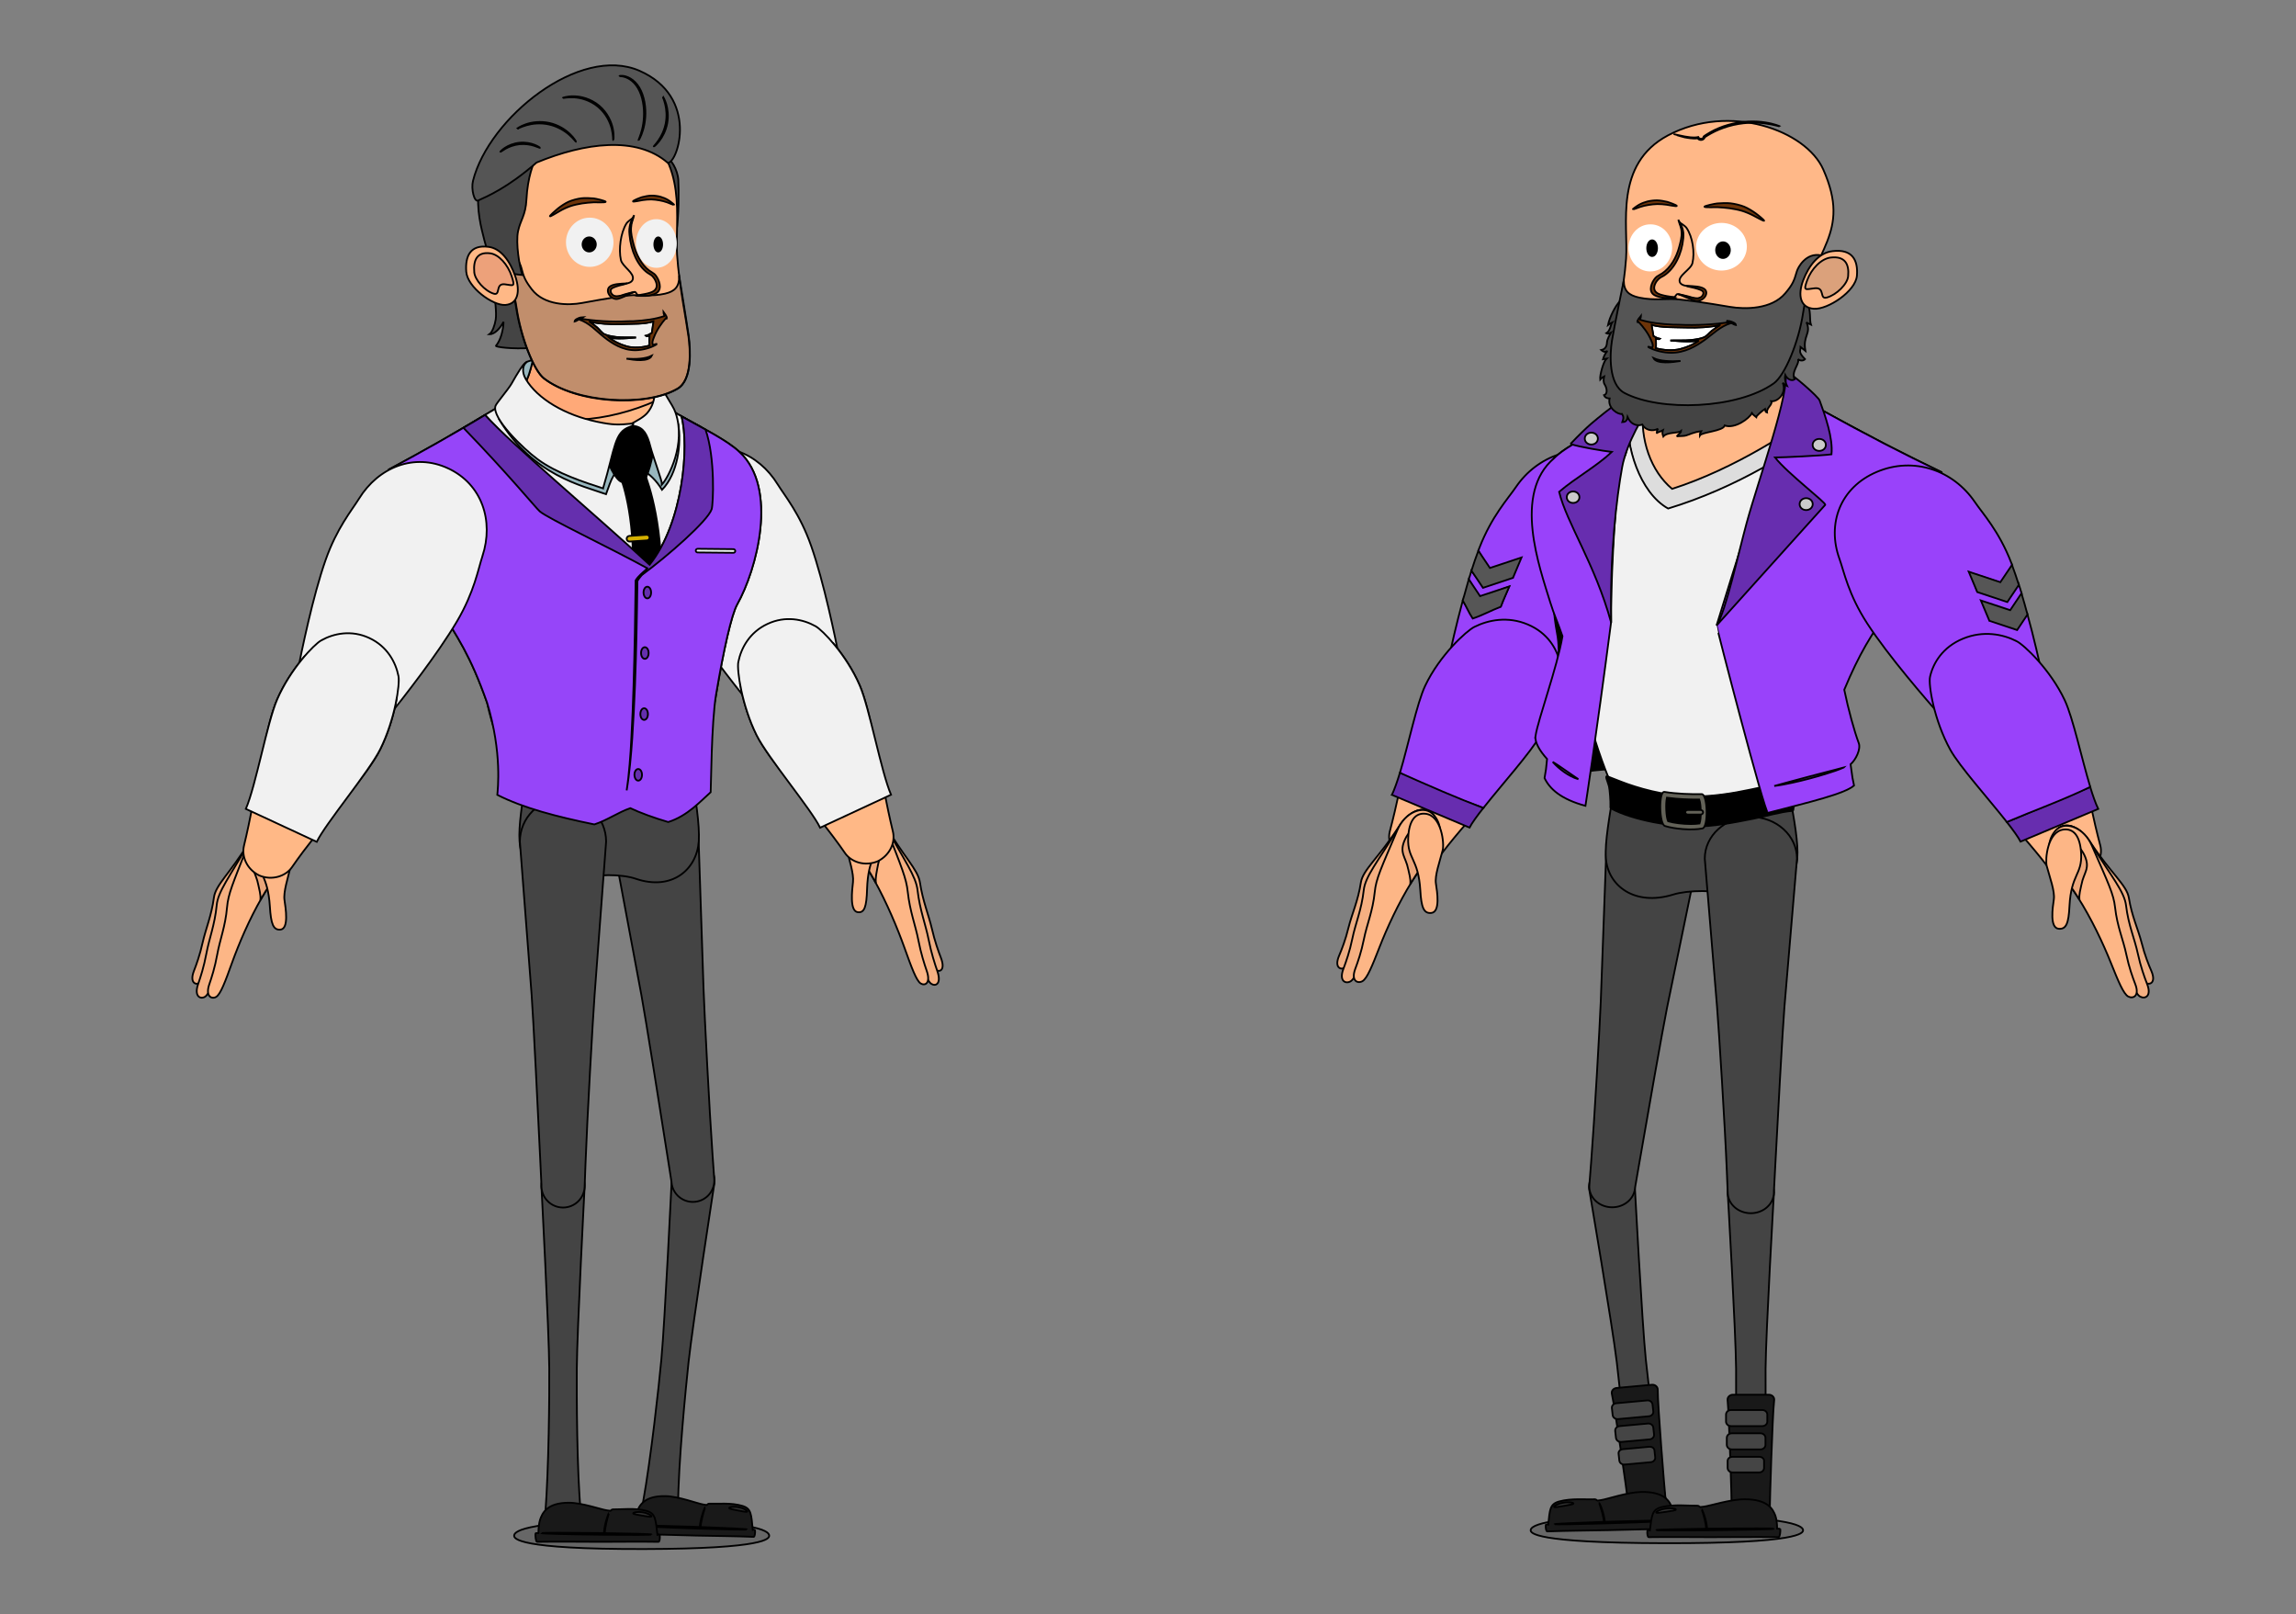 <svg width="1296" height="911" xmlns="http://www.w3.org/2000/svg" style="vector-effect: non-scaling-stroke;" stroke="null" data-name="Layer 1">
 <rect width="100%" height="100%" fill="#808080" stroke="none"/>
 <g stroke="null" id="Layer_1">
  <title stroke="null">Layer 1</title>
  <g stroke="null">
   <g stroke="null" id="svg_2">
    <path stroke="null" d="m363.536,874.177c69.355,-0.161 70.628,-6.052 70.631,-7.519c0.002,-1.467 -1.188,-8.646 -72.653,-8.551c-70.123,0.092 -71.301,7.085 -71.305,8.551c-0.004,1.467 1.318,7.686 73.327,7.519z" fill-opacity="0.196" fill-rule="evenodd" fill="#000000"/>
    <path stroke="null" d="m369.318,305.778c-6.542,-19.961 0.309,-40.652 19.343,-49.524c19.063,-8.844 39.305,-0.758 50.338,17.126c4.043,6.541 12.465,16.508 18.838,34.616c7.272,20.663 13.505,51.349 15.975,63.534c2.414,11.904 -1.6,26.194 -16.228,32.987c-14.627,6.795 -28.131,0.646 -35.683,-8.871c-7.749,-9.742 -27.177,-34.279 -38.267,-53.174c-9.742,-16.536 -11.932,-29.394 -14.318,-36.694z" fill-rule="evenodd" fill="#f1f1f1" id="svg_58"/>
    <g stroke="null" id="svg_57">
     <path stroke="null" d="m489.394,472.953c-4.12,-7.144 -9.78,-13.588 -5.243,-16.739c3.622,-2.517 9.882,-0.401 15.391,9.131c10.502,18.236 18.581,25.176 19.725,32.625c1.61,10.636 4.813,17.93 6.774,26.238c1.61,7.009 3.646,12.626 5.083,16.364c2.552,6.727 -0.538,8.291 -2.809,6.805c-2.271,-1.487 -5.107,-8.495 -9.271,-19.085c-4.165,-10.59 -10.349,-24.467 -17.326,-36.474c-5.514,-9.448 -10.228,-15.209 -12.324,-18.865z" fill-rule="evenodd" fill="#edad82"/>
     <path stroke="null" d="m486.319,475.317c-4.22,-7.665 -7.846,-14.133 -3.476,-18.34c4.385,-4.174 11.353,-1.071 16.966,9.182c10.75,19.58 17.19,28.23 18.1,36.183c1.325,11.402 4.53,19.179 6.302,28.093c1.494,7.502 3.469,13.548 4.855,17.55c2.519,7.224 -0.927,8.819 -3.359,7.24c-2.433,-1.579 -5.217,-9.133 -9.332,-20.469c-4.116,-11.337 -10.284,-26.228 -17.453,-39.159c-5.57,-10.15 -10.424,-16.335 -12.603,-20.279z" fill-rule="evenodd" fill="#f5b082"/>
     <path stroke="null" d="m481.179,477.154c-4.133,-7.461 -2.736,-16.038 1.663,-20.177c4.4,-4.14 13.303,-0.333 17.419,10.238c8.759,22.568 11.292,28.295 12.13,36.078c1.207,11.129 4.34,18.736 6.025,27.446c1.421,7.331 3.338,13.241 4.679,17.14c2.432,7.02 -0.999,8.649 -3.417,7.104c-2.418,-1.545 -5.114,-8.894 -9.08,-19.972c-3.965,-11.079 -10.007,-25.581 -17.016,-38.138c-5.488,-9.863 -10.268,-15.877 -12.403,-19.719z" fill-rule="evenodd" fill="#fdb686"/>
     <path stroke="null" d="m495.277,489.659c-0.388,2.625 -1.235,5.325 -0.88,8.639c-0.253,-0.497 -0.526,-0.944 -0.779,-1.44c-5.503,-9.897 -10.318,-15.897 -12.403,-19.719c-1.774,-3.191 8.798,-19.644 15.267,-4.721c3.411,7.971 -0.155,10.142 -1.204,17.241z" fill-rule="evenodd" fill="#eba67a"/>
     <path stroke="null" d="m494.915,471.719c-0.578,-10.231 -3.96,-14.79 -9.032,-14.23c-8.118,0.894 -9.124,17.164 -8.219,20.807c1.632,6.677 4.363,14.777 3.825,19.441c-0.518,4.614 -2.007,16.415 2.672,17.032c3.777,0.519 4.978,-2.977 5.266,-13.095c0.599,-18.271 6.159,-17.789 5.489,-29.955z" fill-rule="evenodd" fill="#fdb686"/>
    </g>
    <path stroke="null" d="m470.247,362.939c5.11,6.064 10.921,14.431 14.992,23.779c7.131,16.424 11.595,53.006 18.754,82.513c1.46,5.952 -1.404,13.195 -8.507,16.789c-7.328,3.116 -15.104,0.421 -18.557,-4.661c-15.441,-22.544 -41.888,-50.45 -49.832,-66.509c-4.857,-9.77 -7.861,-20.607 -9.35,-28.861c17.491,-7.693 34.982,-15.357 52.5,-23.05z" fill-rule="evenodd" fill="#ffb886" id="svg_56"/>
    <path stroke="null" d="m460.309,353.366c4.015,2.218 17.462,16.143 24.93,33.353c5.643,12.971 12.044,48.626 17.715,61.765c-13.335,6.204 -26.671,12.409 -40.035,18.614c-4.66,-9.939 -29.647,-39.698 -35.852,-52.22c-8.338,-16.788 -11.202,-36.722 -10.332,-41.214c1.545,-7.861 6.317,-16.845 16.481,-21.562c10.162,-4.773 20.074,-2.638 27.092,1.264z" fill-rule="evenodd" fill="#f1f1f1" id="svg_55"/>
    <g stroke="null" id="svg_54">
     <path stroke="null" d="m392.435,654.399c-6.66,-0.672 -12.588,4.171 -13.26,10.83c0,0 -3.911,81.118 -5.857,101.863c-1.385,14.893 -5.829,55.48 -10.367,80.76c-0.983,5.399 3.431,10.348 8.903,10.9c5.472,0.552 10.873,-3.407 10.9,-8.903c0.11,-24.001 4.324,-66.366 5.909,-81.21c2.235,-20.716 14.601,-100.981 14.601,-100.981c0.671,-6.659 -4.17,-12.587 -10.829,-13.259z" fill-rule="evenodd" fill="#444444" id="svg_52"/>
     <path stroke="null" d="m426.199,863.582c0.002,-0.087 -0.511,-0.565 -1.304,-0.262c-0.856,-8.693 -0.754,-11.951 -5.785,-13.488c-6.447,-1.976 -14.268,-1.043 -18.775,-1.259c-0.436,-0.009 -0.937,0.241 -1.443,0.754c-0.667,-0.102 -1.334,-0.204 -1.972,-0.306c-3.249,-0.508 -13.753,-4.583 -21.289,-4.72c-12.22,-0.241 -14.88,5.55 -16.212,9.189c-0.589,1.646 -1.009,4.78 -1.067,7.399c-1.018,-0.022 -1.572,0.023 -1.603,0.139c-0.319,1.273 0.099,4.669 0.652,4.759c11.897,0.053 24.988,0.552 35.698,0.789c9.696,0.214 21.543,0.292 32.321,0.715c0.552,0.022 0.914,-1.872 0.78,-3.708z" fill-rule="evenodd" fill="#191919" id="svg_49"/>
     <path stroke="null" d="m420.58,851.814c-0.863,-0.456 -2.133,-0.949 -3.612,-1.214c-1.478,-0.295 -2.845,-0.325 -3.837,-0.201c-0.992,0.123 -1.58,0.372 -1.557,0.634c-0.005,0.262 0.601,0.48 1.499,0.675c0.927,0.195 2.174,0.425 3.535,0.718c2.754,0.526 5.013,1.013 5.227,0.552c0.093,-0.26 -0.392,-0.708 -1.255,-1.163z" fill-opacity="0.102" fill-rule="evenodd" fill="#f1f1f1" id="svg_48"/>
     <path stroke="null" d="m395.415,861.737c0.074,-0.726 0.179,-1.51 0.312,-2.293c0.434,-2.493 1.036,-4.692 1.508,-6.283c0.471,-1.591 0.842,-2.543 0.784,-2.573c-0.057,-0.03 -0.514,0.891 -1.074,2.479c-0.558,1.559 -1.219,3.786 -1.653,6.309c-0.135,0.812 -0.239,1.596 -0.314,2.351c-1.367,-0.06 -2.763,-0.09 -4.188,-0.152c-17.015,-0.58 -30.835,-0.856 -30.84,-0.595c-0.006,0.262 13.776,0.946 30.819,1.526c1.396,0.06 2.792,0.091 4.13,0.15c0.145,0.003 0.291,0.006 0.437,0.009c14.863,0.473 26.269,0.668 26.274,0.435c0.005,-0.233 -11.363,-0.834 -26.196,-1.365z" fill-opacity="0.2" fill-rule="evenodd" fill="#f1f1f1" id="svg_47"/>
     <path stroke="null" d="m367.686,450.798c-13.25,1.438 -22.817,13.336 -21.379,26.587c0,0 11.876,63.282 15.782,84.431c2.444,13.345 10.678,65.198 14.686,90.784c1.392,8.776 2.274,14.476 2.274,14.476c0.015,0.145 0.002,0.292 0.015,0.408c0.722,6.654 6.688,11.45 13.342,10.728c6.654,-0.722 11.45,-6.687 10.728,-13.341c0,0 -0.35,-4.851 -0.893,-12.548c-1.788,-25.096 -4.622,-80.315 -5.12,-94.341c-0.753,-21.491 -2.85,-85.835 -2.85,-85.835c-1.406,-13.224 -13.334,-22.789 -26.583,-21.35z" fill-rule="evenodd" fill="#444444" id="svg_50"/>
    </g>
    <path stroke="null" d="m390.218,434.705c2.24,15.306 4.831,30.817 4.22,39.984c-1.106,16.208 -15.307,28.139 -35.59,21.214c-7.711,-2.649 -23.251,-2.939 -31.079,0.552c-15.539,6.955 -33.086,-1.949 -34.512,-21.795c-0.611,-8.323 1.513,-22.145 4.132,-37.364c2.707,-15.656 29.07,-21.767 47.055,-21.156c13.851,0.552 36.782,-1.164 45.774,18.565z" fill-rule="evenodd" fill="#444444" id="svg_53"/>
    <g stroke="null" id="svg_51">
     <path stroke="null" d="m317.81,657.024c-6.753,0 -12.214,5.461 -12.214,12.214c0,0 4.287,81.823 4.434,102.844c0.118,15.091 -0.235,56.282 -2.232,82.117c-0.44,5.52 4.492,10.041 10.041,10.041c5.548,0 10.569,-4.521 10.04,-10.041c-2.319,-24.104 -2.378,-67.055 -2.29,-82.117c0.146,-21.02 4.433,-102.844 4.433,-102.844c0,-6.753 -5.46,-12.214 -12.213,-12.214z" fill-rule="evenodd" fill="#444444" id="S12"/>
     <path stroke="null" d="m372.417,866.354c0,-0.088 -0.528,-0.558 -1.321,-0.235c-1.056,-8.749 -1.027,-12.037 -6.136,-13.476c-6.547,-1.849 -14.415,-0.733 -18.966,-0.851c-0.441,0 -0.94,0.265 -1.439,0.793c-0.675,-0.088 -1.351,-0.176 -1.996,-0.265c-3.288,-0.44 -13.975,-4.315 -21.579,-4.286c-12.331,0.029 -14.885,5.931 -16.147,9.63c-0.558,1.674 -0.91,4.845 -0.91,7.487c-1.027,0 -1.585,0.059 -1.614,0.176c-0.294,1.291 0.203,4.707 0.763,4.785c12.002,-0.211 25.217,0 36.025,0c9.785,0 21.737,-0.185 32.616,0c0.558,0.009 0.881,-1.908 0.705,-3.758z" fill-rule="evenodd" fill="#191919" id="S18"/>
     <path stroke="null" d="m366.487,854.61c-0.88,-0.441 -2.172,-0.91 -3.67,-1.146c-1.498,-0.264 -2.877,-0.264 -3.875,-0.117c-0.998,0.147 -1.585,0.411 -1.556,0.675c0,0.264 0.616,0.47 1.527,0.646c0.939,0.176 2.202,0.381 3.582,0.646c2.789,0.47 5.079,0.91 5.285,0.44c0.088,-0.265 -0.412,-0.705 -1.293,-1.145z" fill-opacity="0.102" fill-rule="evenodd" fill="#f1f1f1" id="S19"/>
     <path stroke="null" d="m341.326,865.179c0.059,-0.733 0.147,-1.526 0.265,-2.319c0.381,-2.525 0.939,-4.756 1.379,-6.371c0.441,-1.615 0.793,-2.584 0.734,-2.613c-0.059,-0.029 -0.499,0.91 -1.028,2.525c-0.528,1.585 -1.144,3.846 -1.526,6.4c-0.118,0.822 -0.205,1.615 -0.264,2.379c-1.38,-0.029 -2.789,-0.029 -4.228,-0.059c-17.175,-0.207 -31.12,-0.176 -31.12,0.088c0,0.264 13.916,0.646 31.12,0.852c1.409,0.029 2.819,0.029 4.169,0.058c0.147,0 0.293,0 0.44,0c15.002,0.147 26.512,0.088 26.512,-0.146c0,-0.235 -11.48,-0.588 -26.453,-0.794z" fill-opacity="0.2" fill-rule="evenodd" fill="#f1f1f1" id="S20"/>
     <path stroke="null" d="m317.781,450.659c-13.447,0 -24.339,10.893 -24.339,24.339c0,0 5.02,64.766 6.635,86.403c0.998,13.652 3.611,66.557 4.845,92.657c0.44,8.954 0.704,14.767 0.704,14.767c0,0.147 -0.029,0.294 -0.029,0.412c-0.001,6.752 5.461,12.213 12.214,12.213c6.753,0 12.213,-5.461 12.213,-12.213c0,0 0.176,-4.903 0.47,-12.683c0.939,-25.366 4.11,-81.06 5.138,-95.182c1.585,-21.638 6.488,-86.403 6.488,-86.403c0.029,-13.417 -10.893,-24.309 -24.339,-24.309z" fill-rule="evenodd" fill="#444444" id="S17"/>
    </g>
    <g stroke="null" id="svg_30">
     <path stroke="null" d="m395.764,241.037c-6.457,-3.537 -12.999,-7.018 -18.249,-10.388c-3.144,-2.021 -5.306,-3.369 -6.935,-4.576c-2.302,-1.713 -3.622,-3.229 -5.138,-6.148c-4.576,-8.816 -8.141,-23.218 -17.014,-31.472c-11.399,-10.613 -39.136,-12.943 -44.92,4.267c-3.79,11.231 -3.06,20.074 -11.567,30.293c-2.246,1.488 -4.464,2.891 -6.682,4.239c-11.259,6.907 -21.112,12.747 -30.321,18.053c10.725,12.044 62.467,100.452 106.376,97.42c38.069,-2.639 48.008,-61.878 34.448,-101.688z" fill-rule="evenodd" fill="#ffb886" id="S17"/>
     <path stroke="null" d="m370.581,226.074c-2.302,-1.713 -3.622,-3.229 -5.138,-6.148c-4.576,-8.816 -8.141,-23.218 -17.014,-31.472c-11.399,-10.613 -39.136,-12.943 -44.92,4.267c-3.79,11.231 -3.06,20.074 -11.567,30.293c-2.246,1.488 -4.463,2.891 -6.682,4.239c24.958,14.993 58.199,10.81 85.32,-1.179z" fill-rule="evenodd" fill="#ffa978" id="S18"/>
     <path stroke="null" d="m377.516,230.65c-1.656,-1.067 -3.032,-1.937 -4.211,-2.724c1.853,18.643 -6.486,34.589 -19.568,35.122c-28.609,1.151 -58.62,-22.601 -71.731,-33.831c-24.51,14.936 -42.338,24.875 -62.496,35.74c-3.453,39.361 16.003,58.452 27.178,76.111c11.735,18.586 18.838,28.805 28.243,55.449c6.12,28.58 18.36,45.088 22.993,51.545c16.536,1.938 32.314,8.001 49.946,8.001c11.791,0 32.567,-3.537 40.624,-10.584c3.201,-6.569 12.353,-33.605 15.75,-53.736c4.183,-24.874 8.675,-44.948 11.904,-50.703c10.893,-19.4 23.443,-65.415 1.235,-86.05c-9.068,-8.394 -27.878,-16.592 -39.866,-24.341z" fill-rule="evenodd" fill="#f1f1f1" id="S19"/>
     <path stroke="null" d="m359.969,440.931c0.702,-6.541 1.263,-13.11 1.684,-19.68c0.477,-6.569 0.815,-13.139 1.039,-19.737c0.449,-13.167 0.505,-26.334 0.393,-39.502c0,-13.223 1.292,-26.362 1.713,-39.501c0.477,-13.139 -0.449,-26.362 -3.509,-39.193c1.656,6.373 2.864,12.887 3.565,19.428c0.674,6.569 0.842,13.168 0.729,19.765c-0.112,6.597 -0.533,13.167 -0.869,19.765c-0.337,6.569 -0.618,13.139 -0.59,19.736c0.028,13.168 -0.028,26.363 -0.646,39.53c-0.309,6.598 -0.729,13.168 -1.32,19.737c-0.617,6.569 -1.347,13.111 -2.189,19.652z" fill-opacity="0.302" fill-rule="evenodd" fill="#000000" id="S20"/>
     <path stroke="null" d="m300.759,203.136c0,0 -2.078,0.505 -3.284,1.011c-1.909,1.179 -2.836,3.088 -2.808,4.688c0.028,2.948 2.246,6.485 2.583,5.727c2.05,-4.239 3.509,-11.426 3.509,-11.426z" fill-rule="evenodd" fill="#98b7be" id="svg_46"/>
     <path stroke="null" d="m358.621,204.147c2.864,1.6 4.998,3.537 6.822,5.334c1.516,1.487 8.366,12.409 5.784,11.483c-2.583,-0.927 2.695,7.973 -2.021,4.015c-4.324,-3.65 -7.637,-14.122 -10.585,-20.832z" fill-rule="evenodd" fill="#98b7be" id="svg_45"/>
     <path stroke="null" d="m373.697,276.413c-6.682,-10.921 -15.02,-13.757 -20.158,-12.859c-7.215,1.235 -8.422,7.047 -11.454,15.33c-13.392,-4.801 -41.298,-10.556 -60.165,-41.973c32.09,4.155 75.297,3.06 75.297,3.06c8.534,-0.196 17.069,-0.393 25.604,-0.589c1.853,10.978 -0.141,27.766 -9.124,37.031z" fill-rule="evenodd" fill="#98b7be" id="svg_44"/>
     <path stroke="null" d="m356.853,239.943c-4.211,0.674 -14.066,8.395 -14.486,14.571c-0.422,6.177 5.166,16.2 8.338,17.379c4.323,1.6 11.286,0.758 13.308,-1.46c1.797,-1.966 7.047,-19.035 3.622,-23.331c-3.453,-4.268 -6.907,-7.776 -10.781,-7.159z" fill-rule="evenodd" fill="#000000" id="svg_43"/>
     <path stroke="null" d="m358.509,240.504c4.661,0.87 6.822,4.492 8.591,11.426c1.319,5.138 6.766,19.821 6.597,21.45c3.734,-4.212 13.56,-22.825 7.693,-40.288c-0.983,-2.948 -2.611,-5.138 -5.755,-10.5c-1.91,-3.257 -5.756,-9.35 -10.192,-13.111c4.969,5.755 5.98,16.592 -0.169,23.667c-1.993,2.302 -6.204,4.576 -9.714,6.401c-0.393,1.292 1.685,0.73 2.948,0.955z" fill-rule="evenodd" fill="#f1f1f1" id="svg_42"/>
     <path stroke="null" d="m340.401,275.598c6.935,-23.218 6.344,-31.781 15.188,-34.756c2.162,-0.73 2.275,-1.909 1.404,-1.825c-8.113,0.842 -11.061,0.842 -19.849,-0.982c-18.108,-3.735 -33.802,-12.943 -40.399,-24.172c-2.443,-4.155 -1.657,-8.17 0.786,-9.742c-2.414,1.179 -5.334,6.401 -8.787,12.409c-1.797,3.144 -8.591,11.061 -9.068,12.55c-2.19,6.766 15.581,24.088 23.835,30.124c10.865,8.002 26.307,12.971 36.891,16.396z" fill-rule="evenodd" fill="#f1f1f1" id="svg_41"/>
     <path stroke="null" d="m365.808,424.395c-4.717,-5.418 -9.433,-10.808 -14.15,-16.199c1.067,-36.329 5.587,-69.064 5.671,-89.587c0.169,-33.157 -7.608,-50.815 -7.608,-50.815c4.576,-0.534 9.18,-1.067 13.756,-1.573c0,0 9.602,21.337 9.882,58.368c0.253,33.185 2.134,51.377 4.745,84.703c-4.099,4.997 -8.226,10.05 -12.297,15.104z" fill-rule="evenodd" fill="#000000" id="svg_40"/>
     <path stroke="null" d="m365.162,304.965c-3.257,0.196 -6.485,0.421 -9.742,0.646c-0.871,0.056 -1.629,-0.618 -1.685,-1.488c-0.056,-0.871 0.618,-1.628 1.488,-1.685c3.229,-0.224 6.485,-0.421 9.742,-0.646c0.87,-0.056 1.628,0.618 1.685,1.488c0.056,0.87 -0.589,1.628 -1.488,1.685z" fill-rule="evenodd" fill="#d4b000" id="svg_39"/>
     <path stroke="null" d="m417.382,255.019c-7.412,-6.878 -21.309,-13.616 -32.707,-20.073c4.464,16.48 1.011,60.108 -17.996,83.747c-34.841,-23.639 -77.206,-67.296 -92.872,-84.506c-20.439,12.27 -36.47,21.169 -54.298,30.771c-3.453,39.361 16.003,58.452 27.178,76.111c11.735,18.586 18.837,28.805 28.243,55.449c8.675,28.411 5.98,49.412 5.784,52.051c14.796,7.495 33.718,12.353 54.774,16.676c7.468,-2.443 13.335,-6.795 20.299,-9.181c5.446,2.584 13.391,5.503 21.392,7.833c10.893,-3.397 18.502,-12.016 23.977,-16.845c0.196,-1.909 0.365,-39.249 3.06,-55.279c4.183,-24.875 8.675,-44.948 11.904,-50.704c10.921,-19.4 23.471,-65.415 1.263,-86.05z" fill-rule="evenodd" fill="#9645f9" id="svg_38"/>
     <path stroke="null" d="m393.715,311.759c-0.533,-0.028 -0.982,-0.477 -0.982,-1.039c0,-0.561 0.477,-1.01 1.039,-1.01c0.169,0 16.733,0.14 20.242,0.196c0.562,0 1.01,0.477 1.01,1.039c0,0.562 -0.477,1.011 -1.039,1.011c-3.481,-0.056 -20.045,-0.196 -20.214,-0.196c-0.056,0 -0.056,0 -0.056,0z" fill-rule="evenodd" fill="#eef5f5" id="svg_37"/>
     <path stroke="null" d="m365.388,337.671c1.207,0 2.133,-1.431 2.133,-3.284c0,-1.853 -0.927,-3.284 -2.133,-3.284c-1.207,0 -2.134,1.432 -2.134,3.284c0.029,1.853 0.955,3.284 2.134,3.284z" fill-rule="evenodd" fill="#652fae" id="svg_36"/>
     <path stroke="null" d="m363.984,371.811c1.207,0 2.133,-1.432 2.133,-3.285c0,-1.853 -0.927,-3.284 -2.133,-3.284c-1.207,0 -2.134,1.432 -2.134,3.284c0,1.825 0.927,3.285 2.134,3.285z" fill-rule="evenodd" fill="#652fae" id="svg_35"/>
     <path stroke="null" d="m363.591,406.259c1.207,0 2.133,-1.432 2.133,-3.285c0,-1.853 -0.927,-3.284 -2.133,-3.284c-1.207,0 -2.134,1.432 -2.134,3.284c0,1.853 0.927,3.285 2.134,3.285z" fill-rule="evenodd" fill="#652fae" id="svg_34"/>
     <path stroke="null" d="m360.25,440.538c1.207,0 2.133,-1.432 2.133,-3.284c0,-1.853 -0.927,-3.285 -2.133,-3.285c-1.207,0 -2.134,1.432 -2.134,3.285c0.029,1.825 0.955,3.284 2.134,3.284z" fill-rule="evenodd" fill="#652fae" id="svg_33"/>
     <path stroke="null" d="m361.653,324.14c-0.505,0.505 -1.01,1.01 -1.487,1.543c-0.477,0.562 -0.927,1.095 -1.32,1.797c-0.029,0.029 -0.028,0.056 -0.056,0.085c0,0.028 0,0.028 0,0.056c-0.112,9.882 -0.309,19.793 -0.449,29.703c-0.168,9.882 -0.449,19.737 -0.729,29.62c-0.281,9.882 -0.702,19.736 -1.235,29.591c-0.141,2.471 -0.309,4.913 -0.422,7.384c-0.196,2.442 -0.364,4.913 -0.562,7.383c-0.196,2.471 -0.476,4.913 -0.702,7.384c-0.252,2.442 -0.646,4.885 -0.955,7.355c0.365,-2.443 0.786,-4.885 1.067,-7.328c0.281,-2.443 0.59,-4.913 0.842,-7.355c0.225,-2.471 0.449,-4.913 0.674,-7.384c0.169,-2.471 0.365,-4.941 0.562,-7.384c0.646,-9.854 1.151,-19.736 1.544,-29.591c0.394,-9.882 0.646,-19.736 0.871,-29.619c0.084,-4.941 0.169,-9.882 0.281,-14.824c0.056,-4.885 0.139,-9.798 0.224,-14.683c0.281,-0.534 0.674,-1.067 1.067,-1.6c0.422,-0.534 0.87,-1.095 1.32,-1.629c0.899,-1.095 1.825,-2.161 2.667,-3.312c-1.095,0.898 -2.162,1.825 -3.201,2.808z" fill-rule="evenodd" fill="#652fae" id="svg_32"/>
     <path stroke="null" d="m398.235,242.413c-4.548,-2.526 -9.237,-5.026 -13.561,-7.468c4.464,16.48 1.011,60.108 -17.996,83.747c-32.202,-29.675 -77.206,-67.295 -92.872,-84.506c-4.24,2.555 -8.282,4.941 -12.213,7.244c25.492,26.362 41.074,45.425 43.095,47.165c4.773,4.071 38.996,20.186 60.699,32.09c-1.348,1.825 -1.685,2.05 -3.004,3.734c14.402,-10.557 37.171,-30.461 39.333,-37.087c0.87,-2.695 2.133,-28.861 -3.482,-44.92z" fill-rule="evenodd" fill="#652fae" id="svg_31"/>
    </g>
    <g stroke="null" id="svg_7">
     <path stroke="null" d="m381.727,131.068c-0.084,-3.369 -0.281,-18.726 -1.039,-23.919c-0.758,-5.222 -2.386,-13.981 -5.193,-18.305c3.06,0.084 7.075,7.048 7.384,12.775c0.309,5.755 0.392,20.41 -1.152,29.45z" fill-rule="evenodd" fill="#444444" id="svg_29"/>
     <path stroke="null" d="m275.211,141.288c0.758,6.654 5.755,31.444 4.604,38.995c-0.477,3.173 -1.937,7.244 -3.537,8.339c3.004,0.056 6.036,-3.425 7.945,-6.99c-0.112,4.857 -1.74,10.556 -4.268,13.504c-1.122,1.32 39.642,5.39 42.843,-10.388c4.52,-22.319 -2.274,-43.039 -9.658,-58.227c-14.29,-29.366 -40.54,-7.552 -37.929,14.768z" fill-rule="evenodd" fill="#444444" id="svg_14"/>
     <path stroke="null" d="m382.372,219.335c8.394,-4.885 7.3,-21.843 6.233,-29.451c-1.292,-9.489 -5.278,-28.833 -6.429,-46.267c-1.235,-19.035 6.345,-53.707 -21.59,-70.159c-31.725,-18.586 -71.142,-2.977 -80.07,19.428c-14.796,36.806 5.756,45.369 11.118,81.024c2.443,16.227 9.546,35.065 15.413,39.613c17.828,13.785 57.329,16.312 75.325,5.811z" fill-rule="evenodd" fill="#ffb886" id="svg_28"/>
     <path stroke="null" d="m383.383,155.886c0.028,5.924 -2.386,8.535 -8.058,9.855c-7.58,1.768 -14.936,0.336 -20.242,0.982c-6.232,0.786 -12.717,1.685 -26.474,4.24c-7.777,1.46 -21.45,1.432 -28.44,-7.693c-3.79,-4.97 -4.576,-6.991 -5.98,-12.465c-0.589,-2.303 -4.745,-10.978 -12.55,-9.152c3.649,8.731 7.72,18.585 9.742,32.089c2.443,16.228 9.798,35.318 15.695,39.866c18.529,14.262 57.441,16.255 75.437,5.755c8.394,-4.885 7.243,-22.291 6.204,-29.927c-1.011,-7.159 -5.334,-33.55 -5.334,-33.55z" fill-opacity="0.302" fill-rule="evenodd" fill="#34312f" id="svg_27" xmlns="http://www.w3.org/2000/svg"/>
     <path stroke="null" d="m285.121,153.472c2.021,0.87 8.591,1.656 9.77,1.74c-1.713,-4.688 -3.846,-18.165 -2.471,-24.706c1.376,-6.541 4.268,-8.815 4.745,-17.967c0.646,-12.634 4.015,-21.057 5.559,-23.162c1.572,-2.106 -22.685,0.505 -29.816,11.005c-5.053,7.412 -2.695,22.096 -0.927,29.423c1.769,7.328 4.296,17.434 6.514,19.821c2.218,2.331 5.053,3.173 6.626,3.847z" fill-rule="evenodd" fill="#444444" id="svg_26"/>
     <path stroke="null" d="m266.984,102.066c-1.151,4.548 0.702,12.129 2.891,11.09c5.026,-2.303 16.565,-7.075 32.988,-21.422c27.233,-11.23 56.459,-15.16 74.118,0.197c5.699,-0.084 17.743,-37.228 -16.031,-51.995c-33.746,-14.739 -85.011,26.531 -93.967,62.13z" fill-rule="evenodd" fill="#555555" id="svg_25"/>
     <path stroke="null" d="m349.609,42.913c0,-0.029 0.617,-0.197 1.74,-0.113c1.123,0.056 2.751,0.477 4.52,1.516c1.74,1.039 3.565,2.779 4.94,5.082c1.404,2.302 2.387,5.138 2.949,8.169c1.123,6.093 0.365,11.764 -0.758,15.61c-0.562,1.937 -1.18,3.453 -1.685,4.463c-0.477,1.011 -0.815,1.545 -0.871,1.516c-0.14,-0.056 1.011,-2.274 1.994,-6.12c0.955,-3.818 1.6,-9.377 0.505,-15.329c-0.533,-2.948 -1.488,-5.699 -2.779,-7.917c-1.292,-2.246 -2.948,-3.931 -4.576,-4.97c-1.628,-1.067 -3.173,-1.544 -4.24,-1.713c-1.095,-0.168 -1.74,-0.14 -1.74,-0.196z" fill-opacity="0.2" fill-rule="evenodd" fill="#f1f1f1" id="svg_24"/>
     <path stroke="null" d="m374.259,54.732c0.056,-0.028 0.281,0.337 0.617,1.039c0.337,0.702 0.787,1.741 1.18,3.061c0.786,2.667 1.32,6.597 0.533,10.808c-0.786,4.212 -2.695,7.693 -4.407,9.882c-0.842,1.095 -1.628,1.909 -2.19,2.443c-0.562,0.533 -0.927,0.758 -0.955,0.73c-0.112,-0.112 1.151,-1.264 2.695,-3.509c1.544,-2.218 3.285,-5.615 4.071,-9.686c0.758,-4.071 0.365,-7.861 -0.281,-10.5c-0.646,-2.668 -1.376,-4.212 -1.263,-4.268z" fill-opacity="0.2" fill-rule="evenodd" fill="#f1f1f1" id="svg_23"/>
     <path stroke="null" d="m317.66,55.265c0,-0.056 0.562,-0.252 1.628,-0.505c1.067,-0.252 2.667,-0.449 4.633,-0.422c1.965,0.028 4.323,0.337 6.822,1.18c2.47,0.814 5.081,2.162 7.411,4.099c2.331,1.966 4.127,4.295 5.363,6.597c1.263,2.303 2.021,4.576 2.386,6.514c0.393,1.937 0.476,3.565 0.449,4.66c-0.028,1.095 -0.14,1.713 -0.196,1.713c-0.169,0 0.084,-2.471 -0.815,-6.233c-0.449,-1.881 -1.235,-4.071 -2.498,-6.289c-1.235,-2.218 -3.004,-4.436 -5.222,-6.317c-2.246,-1.853 -4.745,-3.172 -7.131,-4.014c-2.386,-0.842 -4.66,-1.207 -6.597,-1.32c-3.847,-0.196 -6.205,0.505 -6.233,0.336z" fill-opacity="0.2" fill-rule="evenodd" fill="#f1f1f1" id="svg_22"/>
     <path stroke="null" d="m292.027,72.56c-0.028,-0.056 0.393,-0.365 1.235,-0.842c0.815,-0.477 2.078,-1.067 3.706,-1.628c3.201,-1.095 8.058,-1.825 13.195,-0.674c5.138,1.151 9.208,3.902 11.623,6.289c1.235,1.18 2.106,2.274 2.639,3.06c0.533,0.787 0.786,1.264 0.758,1.292c-0.113,0.084 -1.292,-1.685 -3.79,-3.902c-2.471,-2.218 -6.457,-4.773 -11.427,-5.896c-4.969,-1.123 -9.657,-0.505 -12.83,0.421c-3.229,0.927 -5.053,2.022 -5.11,1.881z" fill-opacity="0.2" fill-rule="evenodd" fill="#f1f1f1" id="svg_21"/>
     <path stroke="null" d="m282.425,85.699c-0.056,-0.056 0.842,-1.123 2.696,-2.33c1.853,-1.207 4.716,-2.471 8.113,-2.808c3.397,-0.336 6.457,0.336 8.479,1.151c2.05,0.815 3.144,1.657 3.088,1.741c-0.056,0.112 -1.235,-0.534 -3.284,-1.18c-2.021,-0.646 -4.969,-1.207 -8.226,-0.898c-3.229,0.336 -6.009,1.46 -7.89,2.498c-1.853,1.067 -2.891,1.937 -2.976,1.825z" fill-opacity="0.2" fill-rule="evenodd" fill="#f1f1f1" id="svg_20"/>
     <path stroke="null" d="m263.166,153.276c0.674,8.899 15.076,19.343 22.123,18.81c7.075,-0.533 8.479,-7.636 5.616,-16.03c-2.949,-8.675 -8.171,-15.918 -15.19,-16.761c-10.135,-1.32 -13.195,5.081 -12.549,13.981z" fill-rule="evenodd" fill="#ffb886" id="svg_19"/>
     <path stroke="null" d="m267.686,153.472c0.281,4.492 5.952,10.724 11.033,12.269c3.987,1.207 0.702,-5.98 6.233,-5.306c4.969,0.618 5.924,1.797 3.846,-4.604c-2.161,-6.485 -7.188,-12.241 -12.157,-12.887c-7.383,-0.926 -9.49,3.818 -8.956,10.528z" fill-rule="evenodd" fill="#eda17a" id="svg_18"/>
     <g stroke="null" id="svg_15">
      <g stroke="null" id="svg_16">
       <clipPath stroke="null" transform="translate(73.333 4.444) translate(0 -1) translate(-178 -300) translate(-161 174) translate(-311.246 0) translate(0 -81.77) translate(213.248 1170.74) scale(0.774 0.774) translate(-213.248 -1170.74)" id="svg_17">
        <path stroke="null" d="m446.948,-96.072c-8.736,0.113 -14.784,8.647 -14.665,17.943c0.12,9.297 6.385,17.673 15.122,17.56c8.736,-0.112 14.785,-8.646 14.665,-17.943c-0.085,-9.297 -6.351,-17.673 -15.122,-17.56z" fill-rule="evenodd" fill="#f1f1f1"/>
       </clipPath>
       <path stroke="#000000" d="m370.314,123.673c-6.757,0.087 -11.436,6.689 -11.344,13.879c0.093,7.191 4.939,13.67 11.697,13.583c6.757,-0.087 11.436,-6.688 11.344,-13.879c-0.066,-7.191 -4.913,-13.67 -11.697,-13.583z" stroke-linejoin="round" stroke-linecap="round" stroke-width="0" fill-rule="evenodd" fill="#f1f1f1"/>
       <path stroke="null" clip-path="url(#svg_17)" d="m369.955,135.077c1.569,-0.02 2.836,1.239 2.857,2.84c0.02,1.601 -1.214,2.893 -2.783,2.913c-1.57,0.02 -2.836,-1.24 -2.857,-2.841c-0.021,-1.6 1.214,-2.892 2.783,-2.912z" fill-rule="evenodd" fill="#6d3409"/>
       <path stroke="null" clip-path="url(#svg_17)" d="m353.547,113.793c0.002,0 27.901,-0.121 27.904,-0.121c0,0.001 0.113,8.811 0.113,8.812c-0.002,0 -27.901,0.121 -27.904,0.121c0,-0.001 -0.113,-8.81 -0.113,-8.811z" fill-rule="evenodd" fill="#ffb888"/>
       <path stroke="null" clip-path="url(#svg_17)" d="m381.556,161.432c-0.003,0 -27.393,0.111 -27.396,0.111c0,-0.001 -0.114,-8.811 -0.114,-8.812c0.002,0 25.948,-0.459 25.951,-0.459c0,0.001 1.559,9.159 1.559,9.16z" fill-rule="evenodd" fill="#ffb888"/>
      </g>
     </g>
     <path stroke="null" d="m357.32,122.943c0,0.001 -1.654,4.195 -1.785,6.096c-0.252,3.651 0.884,8.573 2.144,12.009c1.29,3.519 4.186,7.691 6.283,10.797c1.978,2.931 6.807,3.83 7.222,9.313c0.292,3.847 -7.466,6.173 -11.054,5.34c-0.767,-0.178 -1.121,-1.955 -1.952,-1.757c-4.834,1.149 -9.98,4.11 -12.927,1.547c-0.747,-0.651 -1.115,-2.29 -0.759,-3.216c1.479,-3.847 11.416,-1.402 12.662,-5.33c1.172,-3.697 -5.871,-7.27 -6.692,-11.06c-1.32,-6.087 -0.149,-15.222 3.12,-20.524c0.773,-1.253 3.738,-3.216 3.738,-3.216z" fill-rule="evenodd" fill="#ffb888" id="S3"/>
     <path stroke="null" d="m353.618,159.949c-1.397,0.698 -3.084,0.815 -4.859,1.426c-1.31,0.407 -3.754,1.135 -4.016,2.269c-0.436,1.891 1.6,3.638 3.113,3.608c1.514,0.058 3.463,-0.728 5.151,-1.252c1.863,-0.524 3.666,-0.931 5.063,-1.251c-2.532,0.902 -6.053,3.055 -9.254,3.899c-3.376,0.844 -7.246,-3.608 -5.063,-6.49c1.746,-2.007 6.547,-2.037 9.865,-2.211z" fill-rule="evenodd" fill="#6d3409" id="svg_13"/>
     <path stroke="null" d="m359.476,166.904c1.816,-0.664 3.818,-0.73 5.825,-1.258c1.859,-0.489 4.506,-1.101 5.225,-3.4c0.681,-2.177 -0.961,-5.063 -2.212,-6.373c-0.785,-0.843 -1.832,-1.28 -2.676,-1.833c-5.762,-4.015 -9.516,-12.6 -10.302,-21.533c-0.495,-4.976 0.756,-7.567 2.59,-11.088c-0.698,2.765 -1.6,4.365 -1.716,7.101c-0.204,3.113 0.611,6.023 1.251,8.729c1.455,6.199 4.627,12.252 9.021,15.453c0.873,0.64 2.008,1.194 2.881,1.921c1.833,1.658 4.254,6.535 2.474,9.457c-0.983,1.705 -3.772,2.401 -5.769,2.792c-2.34,0.227 -4.452,0.081 -6.591,0.032z" fill-rule="evenodd" fill="#6d3409" id="svg_12"/>
     <g stroke="null" id="mouth">
      <g stroke="null" id="svg_11">
       <path stroke="null" d="m350.757,182.867c-6.426,0.231 -12.862,-0.211 -17.882,-1.458c-0.06,0.001 -0.118,0.001 -0.088,0.09c1.374,0.962 2.93,2.095 4.428,3.438c1.259,1.11 2.468,2.931 3.868,3.624c1.64,0.808 4.075,1.281 6.419,1.576c0.137,0.016 0.285,0.034 0.445,0.053c3.649,0.398 7.852,0.107 11.053,0.272c-3.018,0.247 -6.45,0.558 -9.739,0.541c-1.866,-0.006 -3.674,-0.131 -5.307,-0.435c2.336,1.984 5.855,3.775 9.719,4.851c0.009,0.009 0.029,0.018 0.06,0.029c3.954,1.105 9.045,0.743 12.998,-0.493c-0.229,-1.685 -0.108,-3.791 -0.041,-5.51c-0.652,-0.021 -1.593,0.465 -2.073,0.026c1.358,-0.313 2.387,-0.948 3.356,-1.613c0.183,-1.928 0.69,-3.949 0.903,-5.758c0.026,-0.268 0.053,-0.534 0.079,-0.801c-5.162,1.696 -11.774,1.337 -18.199,1.567z" fill-rule="evenodd" fill="#f1f1f1"/>
       <path stroke="null" d="m376.46,179.782c-0.142,-1.775 -1.247,-2.532 -1.972,-3.648c0.011,0.859 0.554,1.622 0.473,2.246c-5.043,1.723 -11.047,2.512 -17.471,2.861c-0.977,0.042 -1.926,-0.035 -2.902,0.037c-9.503,0.507 -18.844,-0.171 -26.976,-1.46c0.619,-0.244 1.178,-0.518 1.677,-0.85c-1.095,0.043 -2.159,0.294 -2.983,0.689c-0.766,0.366 -1.856,0.765 -1.962,1.803c0.975,-0.22 1.589,-0.85 2.503,-1.158c5.86,1.909 9.652,6.482 14.41,10.183c4.308,3.352 10.165,7.246 17.481,7.152c3.998,-0.052 8.366,-1.322 11.013,-2.808c0.353,-0.183 1.06,-0.487 0.85,-0.752c-0.739,0.099 -1.179,0.519 -2.068,0.471c-0.67,-1.384 0.138,-3.024 0.626,-4.304c1.576,-4.138 4.138,-7.695 6.647,-10.631c0.179,0.087 0.391,0.439 0.654,0.169m-7.701,2.351c-0.155,1.779 -0.633,3.8 -0.845,5.757c-0.968,0.664 -1.997,1.3 -3.356,1.614c0.451,0.469 1.422,-0.048 2.074,-0.026c-0.067,1.719 -0.188,3.824 0.041,5.51c-3.984,1.236 -9.074,1.597 -12.998,0.493c-3.925,-1.135 -7.444,-2.897 -9.78,-4.881c1.663,0.305 3.472,0.429 5.308,0.435c3.289,0.017 6.721,-0.294 9.739,-0.541c-3.202,-0.166 -7.404,0.125 -11.053,-0.272c-2.759,-0.35 -5.224,-0.821 -6.864,-1.63c-1.401,-0.693 -2.609,-2.485 -3.868,-3.623c-1.498,-1.344 -3.052,-2.45 -4.428,-3.439c5.14,1.148 11.545,1.6 17.97,1.368c6.425,-0.231 13.035,0.129 18.138,-1.566c-0.026,0.268 -0.052,0.534 -0.078,0.801m-36.03,-0.603c-0.03,-0.088 0.029,-0.089 0.088,-0.09m15.073,8.782c-0.159,-0.019 -0.308,-0.037 -0.445,-0.053m6.23,5.312c-0.032,-0.011 -0.052,-0.021 -0.06,-0.029l0.06,0.029z" fill-rule="evenodd" fill="#6d3409"/>
       <path stroke="null" d="m367.931,200.717c-1.7,3.695 -10.307,2.444 -14.316,1.695c5.19,0.377 10.815,0.128 14.316,-1.695z" fill-rule="evenodd" fill="#6d3409"/>
      </g>
     </g>
     <g stroke="null" id="svg_8">
      <g stroke="null" id="svg_9">
       <clipPath stroke="null" transform="translate(73.333 4.444) translate(0 -1) translate(-178 -300) translate(-161 174) translate(-311.246 0) translate(0 -81.77) translate(213.248 1170.74) scale(0.774 0.774) translate(-213.248 -1170.74)" id="svg_10">
        <path stroke="null" d="m398.323,-97.161c-9.549,0.123 -17.231,8.249 -17.103,18.179c0.128,9.93 8.016,17.856 17.565,17.733c9.549,-0.123 17.23,-8.249 17.103,-18.179c-0.128,-9.929 -8.016,-17.856 -17.565,-17.733z" fill-rule="evenodd" fill="#f1f1f1"/>
       </clipPath>
       <path stroke="#000000" d="m332.702,122.831c-7.386,0.095 -13.328,6.381 -13.229,14.062c0.099,7.681 6.201,13.812 13.587,13.717c7.386,-0.095 13.328,-6.381 13.229,-14.062c-0.099,-7.68 -6.201,-13.812 -13.587,-13.717z" stroke-linejoin="round" stroke-linecap="round" stroke-width="0" fill-rule="evenodd" fill="#f1f1f1"/>
       <path stroke="null" clip-path="url(#svg_10)" d="m332.617,135.01c1.579,-0.021 2.854,1.221 2.874,2.8c0.02,1.579 -1.221,2.853 -2.801,2.873c-1.579,0.021 -2.853,-1.221 -2.873,-2.8c-0.02,-1.552 1.221,-2.853 2.8,-2.873z" fill-rule="evenodd" fill="#6d3409"/>
       <path stroke="null" clip-path="url(#svg_10)" d="m314.792,113.049c0.004,0 36.856,-0.474 36.86,-0.474c0,0.001 0.112,8.689 0.112,8.69c-0.004,0 -36.857,0.474 -36.86,0.474c0,-0.001 -0.112,-8.689 -0.112,-8.69z" fill-rule="evenodd" fill="#ffb888"/>
       <path stroke="null" clip-path="url(#svg_10)" d="m352.258,154.19c-0.004,0 -36.857,0.474 -36.86,0.474c0,-0.001 -0.111,-3.214 -0.112,-3.214c0.004,0 36.857,-0.474 36.86,-0.474c0,0.001 0.111,3.214 0.111,3.214z" fill-rule="evenodd" fill="#ffb888"/>
      </g>
     </g>
     <path stroke="null" d="m310.383,122.073c-0.203,-0.277 3.076,-3.25 4.576,-4.433c1.676,-1.322 4.061,-2.942 6.015,-3.803c2.034,-0.895 4.944,-1.655 7.148,-1.935c2.092,-0.265 4.928,-0.108 7.029,0.074c1.03,0.09 6.84,1.385 6.736,1.931c-0.1,0.521 -5.754,0.206 -6.739,0.258c-1.989,0.105 -4.643,0.316 -6.609,0.637c-1.995,0.326 -4.65,0.867 -6.563,1.522c-1.876,0.642 -4.23,1.729 -6.003,2.765c-1.718,1.004 -5.388,3.258 -5.59,2.983z" fill-rule="evenodd" fill="#6d3409"/>
     <path stroke="null" d="m380.502,115.615c0.128,-0.207 -2.354,-2.134 -3.516,-2.827c-1.18,-0.702 -2.894,-1.416 -4.22,-1.771c-1.498,-0.401 -3.579,-0.661 -5.128,-0.631c-1.574,0.032 -3.656,0.445 -5.178,0.849c-0.568,0.15 -5.395,1.931 -5.154,2.456c0.155,0.34 4.845,-0.682 5.439,-0.77c1.444,-0.213 3.393,-0.392 4.853,-0.366c1.403,0.025 3.27,0.258 4.65,0.512c1.317,0.243 3.028,0.623 4.322,1.124c1.225,0.473 3.813,1.615 3.932,1.424z" fill-rule="evenodd" fill="#6d3409"/>
    </g>
    <path stroke="null" d="m272.319,313.836c6.542,-19.961 -0.309,-40.653 -19.372,-49.524c-19.063,-8.844 -39.305,-0.729 -50.338,17.154c-4.042,6.542 -12.465,16.508 -18.838,34.616c-7.271,20.664 -13.476,51.349 -15.947,63.534c-2.414,11.904 1.6,26.194 16.228,32.988c14.627,6.794 28.131,0.645 35.683,-8.872c7.72,-9.742 27.148,-34.308 38.267,-53.174c9.742,-16.564 11.904,-29.422 14.318,-36.722z" fill-rule="evenodd" fill="#f1f1f1" id="svg_6"/>
    <g stroke="null" id="svg_5">
     <path stroke="null" d="m151.535,483.192c4.14,-6.849 9.923,-12.938 5.048,-16.247c-3.892,-2.645 -10.432,-0.844 -15.969,8.293c-10.55,17.483 -18.87,23.951 -19.863,31.236c-1.392,10.402 -4.56,17.441 -6.39,25.535c-1.497,6.829 -3.482,12.269 -4.889,15.885c-2.498,6.509 0.806,8.19 3.158,6.829c2.351,-1.361 5.141,-8.134 9.228,-18.375c4.087,-10.241 10.21,-23.628 17.222,-35.136c5.545,-9.055 10.349,-14.515 12.454,-18.021z" fill-rule="evenodd" fill="#edad82"/>
     <path stroke="null" d="m154.847,485.659c4.23,-7.357 7.868,-13.563 3.139,-17.905c-4.744,-4.31 -12.003,-1.57 -17.628,8.272c-10.774,18.796 -17.316,27.023 -18.048,34.814c-1.069,11.17 -4.226,18.683 -5.839,27.382c-1.36,7.321 -3.269,13.186 -4.615,17.065c-2.449,7 1.23,8.728 3.75,7.283c2.52,-1.444 5.238,-8.758 9.253,-19.736c4.015,-10.979 10.091,-25.364 17.28,-37.775c5.582,-9.744 10.523,-15.615 12.707,-19.401z" fill-rule="evenodd" fill="#f5b082"/>
     <path stroke="null" d="m160.319,487.702c4.144,-7.16 2.424,-15.671 -2.334,-19.948c-4.759,-4.277 -14.038,-0.933 -18.074,9.292c-8.589,21.829 -11.095,27.355 -11.754,34.982c-0.955,10.907 -4.039,18.256 -5.565,26.758c-1.288,7.156 -3.139,12.89 -4.442,16.669c-2.362,6.803 1.301,8.563 3.807,7.152c2.505,-1.411 5.138,-8.527 9,-19.258c3.863,-10.731 9.818,-24.739 16.849,-36.789c5.504,-9.465 10.372,-15.17 12.513,-18.858z" fill-rule="evenodd" fill="#fdb686"/>
     <path stroke="null" d="m145.812,499.378c0.485,2.603 1.456,5.3 1.177,8.547c0.253,-0.476 0.528,-0.905 0.78,-1.382c5.518,-9.497 10.423,-15.187 12.512,-18.858c1.779,-3.062 -9.841,-19.747 -16.235,-5.343c-3.368,7.696 0.456,9.996 1.765,17.035z" fill-rule="evenodd" fill="#eba67a"/>
     <path stroke="null" d="m145.679,481.725c0.316,-10.05 3.75,-14.386 9.116,-13.605c8.586,1.25 10.115,17.32 9.264,20.866c-1.528,6.501 -4.175,14.356 -3.475,18.973c0.679,4.568 2.587,16.259 -2.328,16.655c-3.969,0.34 -5.336,-3.158 -5.93,-13.137c-1.157,-18.022 -7.006,-17.8 -6.648,-29.753z" fill-rule="evenodd" fill="#fdb686"/>
    </g>
    <path stroke="null" d="m171.445,370.94c-5.109,6.064 -10.921,14.431 -14.992,23.78c-7.131,16.423 -11.567,53.005 -18.726,82.512c-1.432,5.952 1.432,13.195 8.535,16.789c7.328,3.116 15.104,0.393 18.557,-4.66c15.441,-22.545 41.86,-50.479 49.832,-66.538c4.858,-9.77 7.861,-20.607 9.321,-28.861c-17.519,-7.664 -35.037,-15.329 -52.528,-23.021z" fill-rule="evenodd" fill="#ffb886" id="svg_4"/>
    <path stroke="null" d="m181.355,361.367c-4.015,2.218 -17.462,16.143 -24.902,33.353c-5.644,12.97 -12.017,48.654 -17.687,61.765c13.335,6.204 26.699,12.409 40.035,18.585c4.66,-9.938 29.619,-39.726 35.823,-52.247c8.339,-16.817 11.202,-36.722 10.303,-41.215c-1.544,-7.86 -6.317,-16.845 -16.48,-21.561c-10.135,-4.717 -20.074,-2.583 -27.092,1.32z" fill-rule="evenodd" fill="#f1f1f1" id="svg_3"/>
   </g>
  </g>
  <g stroke="null">
   <g stroke="null" id="svg_60">
    <path stroke="null" d="m939.447,870.872c-74.068,-0.156 -75.428,-5.856 -75.43,-7.276c-0.002,-1.419 1.269,-8.366 77.59,-8.275c74.888,0.089 76.146,6.856 76.15,8.275c0.004,1.419 -1.408,7.437 -78.31,7.276z" fill-opacity="0.196" fill-rule="evenodd" fill="#000000"/>
    <path stroke="null" d="m855.665,274.875c-4.412,6.505 -13.642,16.361 -20.635,34.355c-0.187,0.507 -0.382,1.049 -0.591,1.577c2.205,3.574 3.745,7.497 6.014,11.038c5.713,-1.776 11.093,-4.442 16.836,-6.139c-1.47,3.141 -2.99,6.266 -4.31,9.452c-5.18,1.725 -10.362,3.442 -15.382,5.458c-2.252,-2.899 -4.968,-5.531 -7.042,-8.547c-0.467,1.613 -0.935,3.226 -1.491,4.844c2.135,3.469 3.782,7.15 6.041,10.571c5.658,-1.831 10.989,-4.491 16.655,-6.379c-1.559,3.719 -3.277,7.382 -4.795,11.105c-5.175,1.755 -10.279,3.652 -15.445,5.428c-1.988,-2.912 -3.916,-5.829 -5.843,-8.758c-3.667,13.601 -6.557,26.47 -8.111,33.397c-2.642,11.827 1.741,25.991 17.745,32.721c16.005,6.73 30.798,0.647 39.064,-8.814c8.452,-9.659 29.741,-34.016 41.892,-52.742c10.659,-16.417 13.052,-29.173 15.694,-36.438c7.179,-19.796 -0.342,-40.352 -21.195,-49.139c-20.853,-8.757 -43.011,-0.731 -55.1,17.009z" fill-rule="evenodd" fill="#9942fa" id="svg_123"/>
    <path stroke="null" d="m847.181,342.401c1.408,-3.886 3.201,-7.659 4.817,-11.489c-5.531,1.831 -11.064,3.661 -16.565,5.491c-2.113,-3.182 -4.257,-6.335 -6.37,-9.518c-1.181,3.971 -2.137,8.046 -3.419,11.968c1.987,3.35 3.454,6.94 5.644,10.204c5.498,-1.808 10.513,-4.621 15.893,-6.656z" fill-rule="evenodd" fill="#565656" id="svg_122"/>
    <path stroke="null" d="m854.018,326.097c1.585,-3.829 3.202,-7.659 4.818,-11.489c-5.967,1.972 -11.903,3.942 -17.838,5.914c-2.176,-3.239 -4.382,-6.477 -6.526,-9.743c-1.337,3.548 -2.643,7.321 -3.885,11.264c2.144,3.238 4.32,6.448 6.495,9.687c5.625,-1.886 11.281,-3.745 16.936,-5.632z" fill-rule="evenodd" fill="#565656" id="svg_121"/>
    <path stroke="null" d="m821.449,363.718c-5.593,5.998 -11.964,14.305 -16.408,23.569c-7.801,16.304 -12.71,52.574 -20.542,81.859c-1.585,5.913 1.554,13.094 9.323,16.67c8.018,3.097 16.533,0.394 20.324,-4.618c16.907,-22.359 45.84,-50.067 54.572,-65.977c5.314,-9.715 8.609,-20.443 10.224,-28.61c-19.144,-7.659 -38.319,-15.262 -57.493,-22.893z" fill-rule="evenodd" fill="#ffb888" id="svg_120"/>
    <path stroke="null" d="m832.233,353.778c-4.444,2.225 -19.579,15.938 -27.752,33.171c-4.693,9.884 -9.416,33.003 -14.265,49.195c15.57,8.701 30.643,13.826 47.082,19.824c10.318,-13.066 26.943,-31.567 32.04,-40.803c9.199,-16.699 12.214,-36.523 11.25,-41c-1.709,-7.913 -6.899,-16.98 -18.18,-21.739c-11.312,-4.815 -22.345,-2.562 -30.176,1.352z" fill-rule="evenodd" fill="#9942fa" id="svg_119"/>
    <path stroke="null" d="m785.679,448.561c14.607,6.167 29.213,12.306 43.819,18.473c1.337,-2.562 4.164,-6.476 7.769,-11.066c-14.482,-5.463 -30.643,-12.531 -47.082,-19.824c-1.522,4.984 -3.045,9.321 -4.506,12.418z" fill-rule="evenodd" fill="#672daf" id="svg_118"/>
    <g stroke="null" id="svg_117">
     <path stroke="null" d="m801.08,474.26c4.457,-6.891 10.656,-13.066 5.497,-16.237c-4.12,-2.534 -11.091,-0.597 -17.052,8.597c-11.359,17.59 -20.26,24.2 -21.373,31.451c-1.561,10.353 -4.987,17.41 -6.997,25.483c-1.646,6.811 -3.8,12.253 -5.325,15.874c-2.708,6.516 0.793,8.108 3.306,6.703c2.513,-1.404 5.532,-8.189 9.96,-18.444c4.428,-10.256 11.046,-23.679 18.595,-35.26c5.968,-9.112 11.122,-14.64 13.389,-18.168z" fill-rule="evenodd" fill="#edad82"/>
     <path stroke="null" d="m804.584,476.632c4.557,-7.398 8.476,-13.639 3.479,-17.839c-5.013,-4.166 -12.756,-1.281 -18.816,8.615c-11.608,18.899 -18.631,27.212 -19.47,34.959c-1.225,11.107 -4.642,18.635 -6.424,27.304c-1.504,7.294 -3.58,13.158 -5.042,17.038c-2.659,7.002 1.241,8.631 3.932,7.14c2.692,-1.491 5.641,-8.811 9.997,-19.795c4.356,-10.986 10.932,-25.4 18.676,-37.879c6.015,-9.797 11.316,-15.736 13.669,-19.542z" fill-rule="evenodd" fill="#f5b082"/>
     <path stroke="null" d="m810.389,478.533c4.464,-7.2 2.7,-15.605 -2.327,-19.739c-5.028,-4.133 -14.926,-0.601 -19.3,9.637c-9.307,21.857 -12.015,27.398 -12.776,34.98c-1.1,10.844 -4.439,18.207 -6.129,26.677c-1.426,7.13 -3.44,12.862 -4.855,16.642c-2.567,6.805 1.318,8.466 3.994,7.008c2.676,-1.458 5.531,-8.579 9.725,-19.315c4.192,-10.737 10.637,-24.774 18.209,-36.891c5.928,-9.518 11.152,-15.292 13.458,-19z" fill-rule="evenodd" fill="#fdb686"/>
     <path stroke="null" d="m794.866,490.453c0.496,2.571 1.508,5.225 1.185,8.454c0.273,-0.479 0.569,-0.91 0.842,-1.389c5.944,-9.551 11.207,-15.31 13.458,-19c1.917,-3.079 -10.316,-19.366 -17.229,-4.926c-3.643,7.713 0.406,9.907 1.745,16.862z" fill-rule="evenodd" fill="#eba67a"/>
     <path stroke="null" d="m794.862,472.94c0.415,-9.979 4.101,-14.36 9.804,-13.709c9.123,1.042 10.624,16.951 9.692,20.489c-1.677,6.487 -4.554,14.341 -3.844,18.906c0.686,4.517 2.625,16.071 -2.606,16.577c-4.225,0.429 -5.651,-3.01 -6.206,-12.897c-1.09,-17.855 -7.314,-17.5 -6.841,-29.367z" fill-rule="evenodd" fill="#fdb686"/>
    </g>
    <path stroke="null" d="m882.047,439.913c10.668,-8.473 52.587,-5.698 75.247,-6.062c21.258,-0.342 41.434,0.205 70.773,3.356c-4.686,-14.058 -8.103,-43.887 -6.576,-62.744c1.438,-17.767 8.604,-38.082 15.521,-57.691c-44.139,-25.459 -51.137,-22.923 -74.993,-25.736c-20.354,-2.4 -48.065,0.658 -68.103,5.932c-19.651,5.173 -18.928,39.986 -15.044,60.285c4.678,24.448 -10.082,54.068 3.175,82.66z" fill-rule="evenodd" fill="#000000" id="svg_116"/>
    <g stroke="null" id="svg_115">
     <path stroke="null" d="m908.584,658.197c7.113,-0.65 13.444,4.036 14.161,10.48c0,0 4.177,78.496 6.255,98.571c1.479,14.412 6.225,53.687 11.072,78.15c1.05,5.225 -3.664,10.014 -9.508,10.548c-5.844,0.534 -11.611,-3.297 -11.641,-8.615c-0.117,-23.226 -4.618,-64.22 -6.31,-78.585c-2.387,-20.046 -15.593,-97.717 -15.593,-97.717c-0.717,-6.444 4.453,-12.181 11.565,-12.83z" fill-rule="evenodd" fill="#444444" id="svg_113"/>
     <path stroke="null" d="m912.48,783.277c6.647,-0.608 13.296,-1.216 19.943,-1.823c1.794,-0.164 3.31,1.112 3.303,2.727c-0.054,8.779 3.966,57.798 4.346,61.217c0.589,5.295 -3.664,10.014 -9.508,10.548c-5.844,0.534 -11.052,-3.32 -11.641,-8.615c-0.537,-4.819 -7.307,-52.456 -9.114,-60.838c-0.33,-1.555 0.91,-3.055 2.672,-3.216z" fill-rule="evenodd" fill="#191919" id="svg_112"/>
     <path stroke="null" d="m913.34,800.83c5.813,-0.531 11.595,-1.06 17.377,-1.588c1.546,-0.141 2.658,-1.376 2.502,-2.776c-0.147,-1.317 -0.29,-2.606 -0.434,-3.895c-0.156,-1.4 -1.518,-2.409 -3.064,-2.267c-5.782,0.528 -11.595,1.06 -17.377,1.588c-1.546,0.141 -2.658,1.375 -2.502,2.776c0.143,1.289 0.29,2.606 0.433,3.895c0.153,1.373 1.518,2.409 3.064,2.267z" fill-rule="evenodd" fill="#454545" id="svg_111"/>
     <path stroke="null" d="m915.214,813.735c5.318,-0.486 10.605,-0.969 15.924,-1.455c1.546,-0.141 2.658,-1.375 2.502,-2.776c-0.147,-1.317 -0.291,-2.606 -0.434,-3.895c-0.156,-1.4 -1.518,-2.408 -3.064,-2.267c-5.287,0.484 -10.605,0.969 -15.924,1.455c-1.546,0.141 -2.658,1.376 -2.502,2.776c0.144,1.289 0.291,2.606 0.434,3.895c0.187,1.398 1.549,2.406 3.064,2.267z" fill-rule="evenodd" fill="#454545" id="svg_110"/>
     <path stroke="null" d="m917.102,826.496c4.917,-0.449 9.802,-0.896 14.688,-1.342c1.546,-0.141 2.658,-1.375 2.502,-2.776c-0.147,-1.317 -0.29,-2.606 -0.434,-3.894c-0.156,-1.401 -1.489,-2.156 -3.035,-2.016c-4.885,0.447 -9.771,0.893 -14.688,1.343c-1.546,0.141 -2.683,1.15 -2.53,2.523c0.144,1.289 0.29,2.606 0.434,3.895c0.156,1.401 1.518,2.409 3.063,2.267z" fill-rule="evenodd" fill="#454545" id="svg_109"/>
     <path stroke="null" d="m872.525,860.619c-0.002,-0.085 0.546,-0.546 1.393,-0.254c0.914,-8.412 0.805,-11.565 6.178,-13.052c6.885,-1.912 15.238,-1.009 20.051,-1.219c0.466,-0.009 1,0.234 1.541,0.73c0.712,-0.099 1.425,-0.198 2.107,-0.296c3.47,-0.492 14.688,-4.435 22.735,-4.567c13.05,-0.234 15.891,5.371 17.314,8.892c0.629,1.593 1.077,4.626 1.139,7.16c1.087,-0.022 1.679,0.022 1.712,0.135c0.34,1.232 -0.106,4.518 -0.696,4.605c-12.705,0.052 -26.686,0.534 -38.124,0.763c-10.355,0.207 -23.007,0.283 -34.517,0.692c-0.59,0.021 -0.976,-1.811 -0.834,-3.588z" fill-rule="evenodd" fill="#191919" id="svg_108"/>
     <path stroke="null" d="m878.527,849.231c0.922,-0.441 2.277,-0.918 3.857,-1.175c1.579,-0.285 3.038,-0.314 4.098,-0.195c1.06,0.119 1.688,0.36 1.663,0.614c0.006,0.254 -0.642,0.464 -1.601,0.653c-0.99,0.189 -2.321,0.412 -3.775,0.695c-2.941,0.509 -5.354,0.981 -5.583,0.534c-0.099,-0.252 0.419,-0.685 1.341,-1.126z" fill-opacity="0.102" fill-rule="evenodd" fill="#ffffff" id="svg_107"/>
     <path stroke="null" d="m905.401,858.833c-0.079,-0.703 -0.192,-1.461 -0.334,-2.219c-0.463,-2.412 -1.106,-4.54 -1.61,-6.079c-0.503,-1.54 -0.899,-2.461 -0.838,-2.49c0.061,-0.029 0.549,0.862 1.147,2.399c0.596,1.509 1.302,3.664 1.765,6.105c0.144,0.786 0.255,1.544 0.335,2.275c1.46,-0.058 2.951,-0.088 4.472,-0.147c18.171,-0.561 32.93,-0.829 32.936,-0.576c0.007,0.254 -14.712,0.915 -32.913,1.477c-1.491,0.058 -2.982,0.088 -4.41,0.145c-0.155,0.003 -0.311,0.006 -0.467,0.009c-15.873,0.458 -28.054,0.647 -28.059,0.421c-0.005,-0.225 12.135,-0.807 27.976,-1.321z" fill-opacity="0.2" fill-rule="evenodd" fill="#ffffff" id="svg_106"/>
     <path stroke="null" d="m935.014,461.177c14.15,1.391 24.368,12.905 22.832,25.727c0,0 -12.683,61.237 -16.855,81.702c-2.61,12.914 -11.404,63.09 -15.684,87.85c-1.486,8.493 -2.429,14.008 -2.429,14.008c-0.017,0.14 -0.002,0.283 -0.016,0.395c-0.771,6.439 -7.142,11.08 -14.248,10.381c-7.106,-0.699 -12.228,-6.471 -11.457,-12.91c0,0 0.374,-4.694 0.954,-12.142c1.91,-24.285 4.936,-77.719 5.468,-91.291c0.804,-20.797 3.044,-83.061 3.044,-83.061c1.502,-12.797 14.24,-22.052 28.39,-20.66z" fill-rule="evenodd" fill="#444444" id="svg_105"/>
    </g>
    <path stroke="null" d="m910.951,445.605c-2.392,14.812 -5.159,29.821 -4.506,38.692c1.181,15.684 16.347,27.23 38.008,20.528c8.235,-2.563 24.831,-2.844 33.191,0.534c16.595,6.731 35.335,-1.886 36.857,-21.091c0.653,-8.054 -1.616,-21.429 -4.413,-36.156c-2.89,-15.15 -31.046,-21.063 -50.252,-20.472c-14.793,0.534 -39.282,-1.127 -48.885,17.965z" fill-rule="evenodd" fill="#444444" id="svg_114"/>
    <g stroke="null" id="svg_104">
     <path stroke="null" d="m988.272,660.984c7.222,0 13.062,5.292 13.062,11.836c0,0 -4.584,79.289 -4.741,99.659c-0.126,14.624 0.251,54.538 2.386,79.575c0.472,5.348 -4.804,9.729 -10.737,9.729c-5.935,0 -11.303,-4.381 -10.738,-9.729c2.481,-23.357 2.543,-64.98 2.449,-79.575c-0.157,-20.37 -4.742,-99.659 -4.742,-99.659c0,-6.544 5.84,-11.836 13.061,-11.836z" fill-rule="evenodd" fill="#444444" id="S12"/>
     <path stroke="null" d="m978.193,787.073c6.75,0 13.501,0 20.251,0c1.822,0 3.203,1.423 3.014,3.045c-1.036,8.819 -2.481,58.464 -2.481,61.935c0,5.377 -4.804,9.729 -10.737,9.729c-5.935,0 -10.738,-4.353 -10.738,-9.729c0,-4.894 -1.475,-53.401 -2.355,-61.993c-0.157,-1.593 1.256,-2.987 3.046,-2.987z" fill-rule="evenodd" fill="#191919" id="S13"/>
     <path stroke="null" d="m977.095,804.798c5.902,0 11.774,0 17.645,0c1.57,0 2.826,-1.138 2.826,-2.561c0,-1.337 0,-2.646 0,-3.954c0,-1.423 -1.256,-2.561 -2.826,-2.561c-5.871,0 -11.774,0 -17.645,0c-1.57,0 -2.826,1.138 -2.826,2.561c0,1.308 0,2.646 0,3.954c0,1.394 1.256,2.561 2.826,2.561z" fill-rule="evenodd" fill="#454545" id="S14"/>
     <path stroke="null" d="m977.534,817.942c5.4,0 10.77,0 16.17,0c1.57,-0.001 2.826,-1.138 2.826,-2.561c0,-1.338 0,-2.646 0,-3.954c0,-1.423 -1.256,-2.561 -2.826,-2.561c-5.37,0 -10.77,0 -16.17,0c-1.57,0 -2.826,1.138 -2.826,2.561c0,1.308 0,2.645 0,3.954c0.031,1.422 1.287,2.56 2.826,2.561z" fill-rule="evenodd" fill="#454545" id="S15"/>
     <path stroke="null" d="m978.005,830.943c4.992,0 9.953,0 14.914,0c1.57,0 2.825,-1.138 2.825,-2.56c0,-1.338 0,-2.646 0,-3.955c0,-1.422 -1.256,-2.304 -2.825,-2.304c-4.961,0 -9.922,0 -14.914,0c-1.57,0 -2.826,0.91 -2.826,2.304c0,1.309 0,2.646 0,3.955c0,1.422 1.256,2.56 2.826,2.56z" fill-rule="evenodd" fill="#454545" id="S16"/>
     <path stroke="null" d="m929.872,863.831c0,-0.085 0.565,-0.54 1.413,-0.228c1.129,-8.478 1.099,-11.665 6.562,-13.059c7.002,-1.793 15.416,-0.711 20.284,-0.825c0.471,0 1.005,0.256 1.538,0.768c0.722,-0.085 1.444,-0.171 2.135,-0.256c3.517,-0.427 14.945,-4.182 23.077,-4.154c13.188,0.028 15.919,5.747 17.269,9.332c0.596,1.621 0.973,4.694 0.973,7.255c1.1,0 1.696,0.057 1.727,0.171c0.314,1.252 -0.218,4.561 -0.816,4.637c-12.835,-0.205 -26.969,0 -38.528,0c-10.464,0 -23.246,-0.18 -34.88,0c-0.597,0.009 -0.943,-1.85 -0.754,-3.642z" fill-rule="evenodd" fill="#191919" id="S18"/>
     <path stroke="null" d="m936.214,852.452c0.942,-0.427 2.324,-0.882 3.925,-1.11c1.601,-0.256 3.077,-0.256 4.144,-0.113c1.067,0.141 1.695,0.397 1.664,0.654c0,0.256 -0.659,0.455 -1.632,0.626c-1.005,0.171 -2.355,0.37 -3.831,0.626c-2.983,0.455 -5.432,0.882 -5.652,0.427c-0.094,-0.256 0.44,-0.683 1.382,-1.109z" fill-opacity="0.102" fill-rule="evenodd" fill="#ffffff" id="S19"/>
     <path stroke="null" d="m963.122,862.693c-0.063,-0.711 -0.157,-1.479 -0.283,-2.247c-0.408,-2.447 -1.005,-4.609 -1.475,-6.174c-0.472,-1.564 -0.848,-2.503 -0.786,-2.531c0.063,-0.028 0.534,0.882 1.1,2.446c0.565,1.537 1.224,3.727 1.632,6.202c0.126,0.796 0.22,1.565 0.283,2.305c1.475,-0.028 2.983,-0.028 4.521,-0.057c18.368,-0.2 33.282,-0.171 33.282,0.085c0,0.256 -14.883,0.627 -33.282,0.825c-1.507,0.028 -3.014,0.028 -4.458,0.057c-0.157,0 -0.314,0 -0.471,0c-16.045,0.142 -28.353,0.085 -28.353,-0.142c0,-0.228 12.277,-0.569 28.29,-0.769z" fill-opacity="0.2" fill-rule="evenodd" fill="#ffffff" id="S20"/>
     <path stroke="null" d="m988.304,461.011c14.38,0 26.028,10.555 26.028,23.585c0,0 -5.369,62.76 -7.096,83.727c-1.067,13.229 -3.862,64.496 -5.18,89.787c-0.471,8.678 -0.753,14.31 -0.753,14.31c0,0.142 0.031,0.284 0.031,0.399c0.001,6.543 -5.84,11.835 -13.062,11.835c-7.221,0 -13.061,-5.292 -13.061,-11.835c0,0 -0.188,-4.752 -0.502,-12.291c-1.005,-24.581 -4.396,-78.55 -5.495,-92.234c-1.695,-20.967 -6.938,-83.727 -6.938,-83.727c-0.031,-13.002 11.649,-23.557 26.029,-23.557z" fill-rule="evenodd" fill="#444444" id="S17"/>
    </g>
    <g stroke="null" id="svg_85">
     <path stroke="null" d="m902.996,242.802c7.085,-3.52 14.233,-6.955 19.982,-10.306c3.419,-1.999 5.812,-3.323 7.615,-4.534c2.517,-1.689 3.987,-3.206 5.625,-6.082c4.985,-8.759 8.742,-23.159 18.429,-31.397c12.456,-10.568 42.787,-12.801 49.164,4.224c4.186,11.219 3.463,20.021 12.865,30.215c2.458,1.461 4.91,2.872 7.303,4.196c12.338,6.842 23.091,12.643 33.19,17.909c-11.747,11.967 -68.37,99.656 -116.446,96.642c-41.706,-2.647 -52.583,-61.387 -37.728,-100.866z" fill-rule="evenodd" fill="#ffb888" id="svg_103"/>
     <path stroke="null" d="m919.094,234.635c1.339,-0.728 2.642,-1.436 3.854,-2.168c1.803,-1.07 3.324,-1.915 4.6,-2.703c-2.029,18.418 4.373,36.196 16.285,46.125c35.427,-11.317 69.28,-33.713 83.66,-44.858c2.951,1.636 5.808,3.187 8.578,4.702c-21.305,18.539 -56.697,40.963 -94.382,52.472c-16.489,-9.126 -24.356,-36.724 -22.593,-53.57z" fill-rule="evenodd" fill="#dddddd" id="svg_102"/>
     <path stroke="null" d="m1014.688,442.197c-1.834,2.534 -3.45,4.506 -4.6,5.97c-18.087,1.942 -35.366,7.941 -54.696,7.941c-12.928,0 -35.677,-3.492 -44.471,-10.504c-0.746,-1.408 -1.803,-3.745 -3.046,-6.758c9.51,4.957 23.059,10.166 48.387,10.955c14.171,0.451 41.955,-5.942 58.426,-7.603z" fill-rule="evenodd" fill="#5f5f5f" id="svg_101"/>
     <path stroke="null" d="m880.683,342.007c-11.934,-19.261 -25.67,-64.879 -1.368,-85.351c9.013,-7.575 26.748,-14.996 39.779,-22.021c-1.694,16.491 6.303,43.336 22.5,52.348c37.532,-11.328 73.277,-32.845 94.537,-51.222c22.547,12.3 40.183,21.147 59.824,30.75c3.791,39.029 -17.528,57.98 -29.741,75.495c-12.865,18.444 -20.635,28.581 -30.922,55.023c-5.19,21.88 -14.327,36.607 -20.574,45.167c-16.47,1.662 -44.254,8.054 -58.394,7.632c-25.328,-0.789 -38.908,-5.999 -48.387,-10.955c-4.476,-10.982 -11.282,-30.89 -14.203,-46.547c-4.568,-24.696 -9.51,-44.604 -13.052,-50.32z" fill-rule="evenodd" fill="#f1f1f1" id="svg_100"/>
     <path stroke="null" d="m908.186,443.718c-0.777,-2.985 -2.641,-6.364 -0.652,-5.52c1.709,0.704 5.189,2.028 7.738,3.013c8.267,3.21 24.178,8.139 40.4,8.251c10.908,0.057 21.723,-1.605 32.444,-3.886c9.261,-1.972 17.994,-3.859 27.907,-5.801c2.176,-0.423 -0.062,2.478 -0.963,4.336c-0.933,1.943 -2.579,10.194 -2.734,12.306c-0.063,1.013 -0.218,1.127 -0.715,1.183c-6.868,0.618 -14.669,2.984 -21.909,4.421c-11.002,2.196 -22.376,4.477 -34.745,4.477c-10.006,0 -32.879,-3.323 -45.621,-10.278c-0.466,-0.253 -0.342,-1.127 -0.311,-1.605c0.093,-2.225 -0.373,-9.039 -0.839,-10.898z" fill-rule="evenodd" fill="#000000" id="svg_99"/>
     <path stroke="null" d="m939.791,466.133c5.284,1.689 15.29,2.59 21.195,1.38c3.418,-0.704 2.984,-19.458 -0.497,-19.374c-6.06,0.141 -14.109,-0.141 -20.977,-1.239c-3.356,-0.535 -3.045,18.163 0.28,19.233z" fill-rule="evenodd" fill="#636258" id="svg_98"/>
     <path stroke="null" d="m954.429,465.035c1.834,0 3.481,-0.112 4.88,-0.31c1.025,-2.618 0.901,-10.615 -0.155,-13.516c-0.529,0 -1.057,0 -1.617,0c-3.48,0 -10.007,-0.141 -16.627,-1.042c-0.777,3.267 -0.435,10.982 0.684,13.291c3.356,0.958 8.36,1.578 12.835,1.577z" fill-rule="evenodd" fill="#000000" id="svg_97"/>
     <path stroke="null" d="m952.658,459.657c2.424,0 4.848,0 7.272,0c0.777,0 1.399,-0.564 1.399,-1.267c0,-0.704 -0.622,-1.267 -1.399,-1.267c-2.425,0 -4.848,0 -7.272,0c-0.777,0 -1.399,0.563 -1.399,1.267c0,0.704 0.621,1.267 1.399,1.267z" fill-rule="evenodd" fill="#636258" id="svg_96"/>
     <path stroke="null" d="m866.729,415.362c1.399,-9.321 12.245,-38.691 15.228,-56.318c-2.175,-6.533 -5.004,-12.841 -6.837,-18.923c-6.184,-20.162 -21.289,-61.613 2.113,-81.549c0.653,-0.676 1.368,-1.323 2.114,-1.943c2.89,-2.421 6.713,-4.843 10.939,-7.237c8.111,-6.589 18.212,-15.713 28.809,-25.316c-0.621,3.548 -1.243,7.407 -1.833,11.546c2.02,-1.042 3.916,-2.112 5.687,-3.154c1.803,-1.07 3.325,-1.915 4.6,-2.703c-3.605,6.955 -7.552,15.854 -9.945,26.526c-1.274,2.957 -2.548,5.942 -3.791,8.927c-2.828,29.933 -4.538,63.921 -4.444,86.111c-8.609,66.089 -14.451,103.429 -14.451,103.429c-13.705,-3.689 -20.201,-9.518 -23.091,-15.684c0.186,-1.633 0.621,-3.183 0.808,-4.872c0.217,-1.915 0.404,-3.886 0.621,-5.885c-4.04,-4.449 -7.054,-9.406 -6.526,-12.954z" fill-rule="evenodd" fill="#9942fa" id="svg_95"/>
     <path stroke="null" d="m886.463,250.545c10.473,-10.981 13.611,-13.038 19.796,-18.05c4.91,-3.999 34.278,-24.245 36.827,-25.062c-3.356,8.166 -6.402,14.586 -10.349,19.881c-4.63,6.195 -14.513,22.302 -17.092,36.297c-3.17,17.403 -6.992,49.42 -6.215,87.772c-9.074,-33.115 -25.079,-56.093 -29.368,-73.834c9.634,-8.194 20.884,-14.192 29.741,-22.499c-5.096,-0.648 -18.086,-2.732 -23.338,-4.506z" fill-rule="evenodd" fill="#672daf" id="svg_94"/>
     <path stroke="null" d="m887.955,283.83c-2.02,0 -3.574,-1.408 -3.574,-3.239c0,-1.83 1.555,-3.238 3.574,-3.238c2.02,0 3.574,1.408 3.574,3.238c0,1.802 -1.554,3.239 -3.574,3.239z" fill-rule="evenodd" fill="#cbcbcb" id="svg_93"/>
     <path stroke="null" d="m898.241,250.855c-2.083,0 -3.698,-1.464 -3.698,-3.351c0,-1.886 1.616,-3.35 3.698,-3.35c2.082,0 3.698,1.464 3.698,3.35c0,1.887 -1.617,3.352 -3.698,3.351z" fill-rule="evenodd" fill="#cbcbcb" id="svg_92"/>
     <path stroke="null" d="m876.456,429.976c1.896,2.168 4.102,4.055 6.495,5.744c1.212,0.845 2.455,1.634 3.791,2.31c1.305,0.704 2.704,1.295 4.165,1.689c-2.456,-1.633 -4.817,-3.267 -7.179,-4.928c-2.362,-1.633 -4.692,-3.323 -7.272,-4.815z" fill-rule="evenodd" fill="#672daf" id="svg_91"/>
     <path stroke="null" d="m1009.995,249.553c7.645,-8.87 13.891,-15.684 17.559,-18.529c26.82,14.812 46.274,24.808 68.401,35.453c4.071,38.972 -16.254,58.346 -28.529,75.805c-11.498,16.36 -17.838,26.469 -26.416,46.969c2.268,11.038 5.718,23.569 8.173,30.075c1.275,3.379 -1.554,9.292 -4.6,11.996c0.28,1.942 0.777,5.66 1.057,7.574c0.28,1.831 0.622,2.591 0.901,4.393c-5.283,4.674 -24.892,9.321 -48.605,15.431c-1.74,0.451 -29.336,-105.854 -28.995,-105.794c3.784,-12.382 12.456,-40.161 17.931,-57.337c3.661,-11.486 7.683,-23.01 12.4,-38.236c1.812,-5.654 5.936,-7.434 10.722,-7.8z" fill-rule="evenodd" fill="#9942fa" id="svg_90"/>
     <path stroke="null" d="m1007.757,209.37c3.368,1.162 19.051,14.84 19.392,16.755c3.108,8.504 7.583,21.035 6.651,30.271c-5.251,0.704 -27.659,1.774 -31.854,1.774c6.931,8.927 29.213,25.738 28.312,26.751c-15.228,16.924 -61.285,68.033 -61.285,68.033c5.352,-8.426 12.169,-40.463 16.956,-57.904c7.026,-25.6 24.745,-74.179 21.828,-85.68z" fill-rule="evenodd" fill="#672daf" id="svg_89"/>
     <path stroke="null" d="m1019.505,287.85c-2.083,0 -3.698,-1.465 -3.698,-3.351c0,-1.887 1.616,-3.351 3.698,-3.351c2.082,0 3.698,1.464 3.698,3.351c0,1.886 -1.617,3.351 -3.698,3.351z" fill-rule="evenodd" fill="#cbcbcb" id="svg_88"/>
     <path stroke="null" d="m1026.901,254.453c-2.083,0 -3.73,-1.464 -3.73,-3.379c0,-1.887 1.616,-3.38 3.73,-3.38c2.082,0 3.729,1.464 3.729,3.38c0,1.886 -1.616,3.379 -3.729,3.379z" fill-rule="evenodd" fill="#cbcbcb" id="svg_87"/>
     <path stroke="null" d="m1040.699,433.131c-1.647,0.451 -3.263,0.901 -4.91,1.295c-1.617,0.423 -3.263,0.845 -4.91,1.267c-3.263,0.845 -6.526,1.689 -9.789,2.562c-3.264,0.873 -6.527,1.746 -9.79,2.619c-3.263,0.873 -6.526,1.774 -9.789,2.675c3.387,-0.422 6.713,-1.098 10.038,-1.802c3.325,-0.704 6.619,-1.52 9.882,-2.394c3.263,-0.873 6.526,-1.773 9.727,-2.815c3.264,-0.986 6.465,-2.056 9.541,-3.407z" fill-rule="evenodd" fill="#672daf" id="svg_86"/>
    </g>
    <g stroke="null" id="svg_68">
     <path stroke="null" d="m1019.847,170.536c2.517,3.858 1.491,10.306 2.299,12.588c-1.305,-0.648 -1.616,-0.282 -2.486,-1.296c2.921,6.477 -2.206,7.462 -0.591,16.135c-1.305,-1.07 -1.864,-1.464 -2.703,-2.112c0.031,2.225 -1.617,2.591 2.486,6.842c-0.901,1.042 -2.984,1.014 -3.916,-0.056c0.932,3.041 -4.04,6.871 -1.958,11.489c-2.144,1.267 -4.506,-0.76 -5.284,-2.45c-0.435,2.591 0.249,4.421 1.025,6.111c-1.212,-0.535 -1.429,-0.93 -2.424,-1.746c2.33,5.745 -2.704,10.785 -6.495,10.392c0.994,1.802 -2.797,3.773 -2.393,6.363c-0.933,-0.281 -0.839,-0.647 -1.119,-2.027c-1.709,1.154 -4.88,3.829 -4.973,4.618c-1.212,-1.014 -1.74,-1.24 -2.424,-2.253c-1.522,3.097 -9.665,9.011 -15.353,6.984c-0.87,3.238 -12.989,3.689 -14.047,5.632c-0.062,-1.042 0.311,-1.577 0.777,-2.421c-4.32,0.534 -6.464,1.83 -8.547,2.421c-2.082,0.591 -4.662,0.112 -5.221,0.676c0.528,-1.324 2.33,-1.943 2.424,-3.239c-1.678,1.493 -7.863,0.479 -10.069,3.154c-0.621,-1.662 -0.528,-2.506 -0.217,-3.52c-1.864,1.127 -3.139,0.817 -3.387,1.887c-0.156,-1.464 0.217,-2.197 0.715,-2.788c-3.108,1.746 -7.272,0.874 -8.951,-2.337c-1.988,0.845 -6.122,0.732 -8.297,-4.195c-0.373,2.675 -1.896,2.759 -2.984,2.815c0.839,-2.196 0.746,-3.238 -0.187,-4.618c-1.926,0.563 -8.329,-3.126 -6.992,-8.73c-1.989,-0.028 -2.766,-0.9 -3.17,-1.83c2.548,-0.844 1.305,-4.702 0.435,-5.969c-0.87,-1.267 -0.715,-3.154 -0.342,-4.59c-1.46,0.732 -1.803,1.323 -2.237,1.802c-0.311,-2.562 1.864,-10.306 3.543,-11.854c-0.933,0.14 -1.181,0.084 -1.958,0.281c0.435,-1.549 1.554,-3.914 2.61,-4.618c-2.021,1.07 -2.922,-0.028 -3.543,-0.535c2.766,-0.591 3.138,-2.928 3.2,-4.449c0.063,-1.493 1.585,-4.28 2.144,-5.294c-1.522,0.817 -2.05,0.423 -2.454,0.226c2.237,-1.465 2.268,-4.647 3.232,-6.082c-0.933,0.394 -1.834,1.041 -2.362,1.463c0.901,-4.28 3.946,-10.644 7.023,-13.77c14.016,-5.688 30.828,-4.59 45.777,-4.026c16.129,0.732 47.859,-7.8 59.389,4.927z" fill-rule="evenodd" fill="#444444" id="svg_84"/>
     <path stroke="null" d="m917.664,221.111c-9.168,-4.843 -7.987,-21.655 -6.837,-29.23c1.43,-9.405 5.78,-28.61 7.023,-45.9c1.337,-18.866 -6.93,-53.277 23.65,-69.581c34.745,-18.416 77.88,-2.928 87.669,19.261c16.191,36.523 -6.277,44.999 -12.182,80.367c-2.673,16.107 -10.442,34.777 -16.875,39.311c-19.517,13.686 -62.745,16.163 -82.449,5.773z" fill-rule="evenodd" fill="#ffb888" id="svg_83"/>
     <path stroke="null" d="m916.577,158.175c-0.062,5.886 2.61,8.476 8.826,9.8c8.297,1.774 16.378,0.338 22.158,0.985c6.837,0.76 13.923,1.662 28.964,4.224c8.515,1.436 23.495,1.436 31.14,-7.63c4.164,-4.928 5.004,-6.928 6.557,-12.362c0.653,-2.308 5.158,-10.841 13.735,-9.095c-3.978,8.842 -8.172,18.895 -10.193,32.524c-2.392,16.163 -10.193,35.256 -16.627,39.79c-20.573,14.502 -64.05,15.938 -84.157,5.378c-9.137,-4.815 -8.298,-21.908 -7.117,-29.426c1.15,-7.35 6.713,-34.185 6.713,-34.185z" fill-rule="evenodd" fill="#555555" id="svg_82"/>
     <path stroke="null" d="m945.012,75.724c-0.031,0 1.709,0.704 5.873,1.774c0.901,0.225 2.021,0.31 3.264,0.507c0.621,0.085 1.305,0.141 2.02,0.169c0.373,0 0.746,0 1.119,-0.028c0.187,-0.028 0.373,-0.028 0.591,-0.056c0.093,-0.028 0.217,-0.028 0.311,-0.056c0.031,0 0.062,0 0.062,0c0,0.028 0.031,0.028 0.031,0.056c0.031,0.056 0.125,0.141 0.187,0.225c0.124,0.141 0.311,0.254 0.466,0.366c0.342,0.198 0.746,0.31 1.15,0.31c0.839,0.028 1.708,-0.423 2.082,-1.267c0.031,-0.056 0.032,-0.112 0.063,-0.169c0.031,-0.028 0.031,-0.056 0.031,-0.085c0,-0.028 0,0.001 0.063,-0.056c0.155,-0.112 0.311,-0.197 0.466,-0.309c0.311,-0.198 0.653,-0.423 0.963,-0.62c0.653,-0.394 1.367,-0.817 2.083,-1.211c2.859,-1.577 6.153,-2.957 9.727,-3.999c7.831,-2.281 15.415,-2.309 20.697,-1.633c2.672,0.338 4.785,0.845 6.247,1.183c1.461,0.394 2.268,0.591 2.268,0.535c0.031,-0.056 -0.746,-0.366 -2.176,-0.845c-1.461,-0.451 -3.574,-1.042 -6.246,-1.436c-5.346,-0.845 -13.021,-0.93 -21.008,1.408c-3.636,1.042 -6.993,2.478 -9.883,4.111c-0.715,0.394 -1.429,0.817 -2.082,1.24c-0.342,0.225 -0.653,0.422 -0.995,0.647c-0.155,0.112 -0.311,0.225 -0.466,0.338c-0.063,0.028 -0.125,0.085 -0.187,0.141c-0.031,0.028 -0.062,0.057 -0.093,0.085c0,0.028 0,0.085 -0.031,0.141c-0.031,0.112 -0.031,0.141 -0.031,0.168c0,0.028 -0.031,0.085 -0.031,0.112c-0.218,0.535 -0.838,0.901 -1.399,0.874c-0.279,0 -0.59,-0.085 -0.838,-0.225c-0.125,-0.056 -0.249,-0.141 -0.343,-0.253c-0.062,-0.057 -0.093,-0.085 -0.155,-0.169c-0.062,-0.113 -0.155,-0.225 -0.217,-0.366c-0.249,0.056 -0.528,0.084 -0.777,0.14c-0.187,0.028 -0.373,0.028 -0.529,0.057c-0.373,0.028 -0.715,0.056 -1.057,0.056c-0.683,0 -1.336,-0.028 -1.958,-0.085c-1.212,-0.141 -2.455,-0.338 -3.294,-0.478c-1.678,-0.281 -5.967,-1.296 -5.967,-1.296z" fill-opacity="0.2" fill-rule="evenodd" fill="#ffffff" id="svg_81"/>
     <path stroke="null" d="m1048.158,155.584c-0.715,8.842 -16.502,19.176 -24.24,18.669c-7.738,-0.534 -9.261,-7.575 -6.153,-15.91c3.232,-8.588 8.951,-15.77 16.627,-16.614c11.126,-1.352 14.482,5.012 13.767,13.854z" fill-rule="evenodd" fill="#ffb888" id="svg_80"/>
     <path stroke="null" d="m1043.217,155.753c-0.311,4.478 -6.526,10.644 -12.089,12.165c-4.351,1.183 -0.746,-5.942 -6.806,-5.237c-5.439,0.619 -6.495,1.773 -4.226,-4.562c2.393,-6.421 7.863,-12.165 13.301,-12.785c8.111,-0.929 10.411,3.774 9.82,10.419z" fill-rule="evenodd" fill="#dba17b" id="svg_79"/>
     <g stroke="null" id="svg_76">
      <g stroke="null" id="svg_77">
       <clipPath stroke="null" transform="translate(2.222 2.222) translate(38.889 0) translate(-20 87) translate(710 -60) translate(-90 -270) translate(205 120) translate(-311.82 0) translate(0 -86.853) translate(574.261 1111.65) scale(0.641 0.641) translate(-574.261 -1111.65) translate(755.192 240.23) scale(-1.104 1) translate(-755.192 -240.23) translate(-1687.55 1218.97) scale(1.066 1.066) translate(1687.55 -1218.97) translate(-1556.7 1270.89) scale(1.095 1.095) translate(1556.7 -1270.89)" id="svg_78">
        <path stroke="null" d="m1558.712,-123.453c-8.736,0.112 -14.784,8.646 -14.665,17.943c0.12,9.297 6.385,17.672 15.122,17.56c8.737,-0.112 14.785,-8.646 14.665,-17.943c-0.085,-9.297 -6.351,-17.673 -15.122,-17.56z" fill-rule="evenodd" fill="#ffffff"/>
       </clipPath>
       <path stroke="#000000" d="m931.745,126.604c7.217,0.084 12.213,6.472 12.114,13.431c-0.099,6.959 -5.275,13.228 -12.492,13.144c-7.217,-0.084 -12.214,-6.472 -12.114,-13.431c0.07,-6.959 5.246,-13.229 12.492,-13.144z" stroke-linejoin="round" stroke-linecap="round" stroke-width="0" fill-rule="evenodd" fill="#ffffff"/>
       <path stroke="null" clip-path="url(#svg_78)" d="m932.129,137.639c-1.676,-0.019 -3.029,1.199 -3.052,2.749c-0.021,1.549 1.296,2.799 2.972,2.819c1.677,0.019 3.03,-1.199 3.052,-2.749c0.022,-1.549 -1.296,-2.799 -2.972,-2.819z" fill-rule="evenodd" fill="#6d3409"/>
       <path stroke="null" clip-path="url(#svg_78)" d="m949.652,117.043c-0.002,0 -29.797,-0.117 -29.8,-0.117c0,0.001 -0.121,8.526 -0.121,8.526c0.003,0 29.797,0.118 29.8,0.118c0,-0.001 0.121,-8.526 0.121,-8.527z" fill-rule="evenodd" fill="#ffb888"/>
       <path stroke="null" clip-path="url(#svg_78)" d="m919.739,163.143c0.003,0 29.255,0.107 29.257,0.107c0.001,-0.001 0.121,-8.526 0.121,-8.526c-0.002,0 -27.712,-0.445 -27.714,-0.445c0,0.001 -1.665,8.863 -1.665,8.864z" fill-rule="evenodd" fill="#ffb888"/>
      </g>
     </g>
     <g stroke="null" id="mouth">
      <g stroke="null" id="svg_75">
       <path stroke="null" d="m951.628,184.795c6.861,0.223 13.735,-0.204 19.096,-1.412c0.064,0.001 0.126,0.002 0.094,0.087c-1.466,0.932 -3.129,2.028 -4.729,3.328c-1.344,1.073 -2.635,2.835 -4.131,3.506c-1.751,0.782 -4.352,1.24 -6.856,1.525c-0.146,0.016 -0.305,0.034 -0.475,0.052c-3.897,0.384 -8.385,0.103 -11.804,0.263c3.223,0.238 6.889,0.539 10.401,0.522c1.992,-0.005 3.924,-0.127 5.669,-0.421c-2.495,1.921 -6.253,3.654 -10.381,4.695c-0.009,0.007 -0.031,0.017 -0.064,0.028c-4.223,1.07 -9.659,0.719 -13.881,-0.478c0.245,-1.631 0.116,-3.668 0.044,-5.331c0.696,-0.021 1.702,0.449 2.214,0.025c-1.451,-0.304 -2.549,-0.918 -3.584,-1.561c-0.195,-1.866 -0.737,-3.821 -0.965,-5.573c-0.028,-0.258 -0.056,-0.516 -0.084,-0.775c5.513,1.641 12.574,1.293 19.436,1.516z" fill-rule="evenodd" fill="#ffffff"/>
       <path stroke="null" d="m924.178,181.809c0.151,-1.719 1.332,-2.45 2.106,-3.531c-0.012,0.832 -0.591,1.57 -0.505,2.174c5.386,1.668 11.797,2.43 18.658,2.768c1.043,0.041 2.057,-0.033 3.1,0.037c10.148,0.49 20.123,-0.166 28.809,-1.413c-0.661,-0.237 -1.258,-0.502 -1.791,-0.823c1.17,0.042 2.306,0.284 3.185,0.668c0.818,0.353 1.983,0.74 2.095,1.745c-1.041,-0.213 -1.697,-0.823 -2.673,-1.121c-6.258,1.847 -10.308,6.272 -15.389,9.853c-4.601,3.243 -10.856,7.011 -18.669,6.92c-4.27,-0.049 -8.935,-1.279 -11.762,-2.716c-0.378,-0.177 -1.133,-0.472 -0.908,-0.728c0.79,0.095 1.259,0.502 2.208,0.456c0.715,-1.339 -0.148,-2.926 -0.667,-4.165c-1.684,-4.004 -4.42,-7.447 -7.099,-10.288c-0.191,0.084 -0.417,0.425 -0.698,0.164m8.224,2.274c0.165,1.722 0.676,3.677 0.902,5.572c1.035,0.643 2.133,1.258 3.584,1.561c-0.481,0.453 -1.518,-0.046 -2.215,-0.026c0.072,1.664 0.201,3.701 -0.044,5.332c4.254,1.196 9.691,1.546 13.881,0.477c4.192,-1.097 7.949,-2.802 10.444,-4.723c-1.775,0.295 -3.707,0.416 -5.669,0.422c-3.512,0.016 -7.178,-0.284 -10.401,-0.523c3.419,-0.16 7.907,0.121 11.804,-0.263c2.947,-0.338 5.579,-0.795 7.331,-1.578c1.496,-0.67 2.786,-2.403 4.131,-3.506c1.6,-1.3 3.261,-2.37 4.729,-3.327c-5.489,1.111 -12.329,1.547 -19.191,1.324c-6.862,-0.224 -13.922,0.125 -19.372,-1.516c0.028,0.258 0.055,0.516 0.083,0.775m38.479,-0.583c0.033,-0.086 -0.031,-0.087 -0.093,-0.088m-16.098,8.499c0.171,-0.019 0.329,-0.036 0.475,-0.052m-6.653,5.139c0.034,-0.01 0.055,-0.019 0.064,-0.028l-0.064,0.028z" fill-rule="evenodd" fill="#6d3409"/>
       <path stroke="null" d="m933.287,202.068c1.816,3.576 11.008,2.364 15.289,1.64c-5.542,0.365 -11.549,0.124 -15.289,-1.64z" fill-rule="evenodd" fill="#6d3409"/>
      </g>
     </g>
     <path stroke="null" d="m947.99,125.5c0,0 1.766,4.059 1.907,5.898c0.269,3.533 -0.945,8.297 -2.29,11.621c-1.378,3.404 -4.47,7.442 -6.709,10.448c-2.112,2.835 -7.27,3.706 -7.713,9.012c-0.311,3.722 7.973,5.974 11.805,5.168c0.819,-0.172 1.196,-1.892 2.085,-1.701c5.162,1.113 10.658,3.978 13.805,1.497c0.799,-0.629 1.191,-2.216 0.811,-3.111c-1.58,-3.723 -12.192,-1.356 -13.523,-5.158c-1.252,-3.577 6.27,-7.035 7.147,-10.703c1.409,-5.889 0.159,-14.73 -3.332,-19.86c-0.825,-1.213 -3.992,-3.112 -3.992,-3.112z" fill-rule="evenodd" fill="#ffb888" id="svg_74"/>
     <path stroke="null" d="m951.943,161.309c1.491,0.676 3.294,0.788 5.189,1.38c1.399,0.394 4.009,1.099 4.289,2.197c0.466,1.83 -1.709,3.52 -3.326,3.492c-1.616,0.056 -3.698,-0.704 -5.5,-1.211c-1.989,-0.507 -3.916,-0.901 -5.408,-1.21c2.704,0.872 6.464,2.957 9.882,3.773c3.605,0.817 7.738,-3.492 5.408,-6.279c-1.864,-1.943 -6.993,-1.972 -10.535,-2.14z" fill-rule="evenodd" fill="#6d3409" id="svg_73"/>
     <path stroke="null" d="m945.688,168.04c-1.94,-0.644 -4.078,-0.707 -6.222,-1.218c-1.984,-0.472 -4.811,-1.065 -5.579,-3.289c-0.728,-2.107 1.026,-4.9 2.362,-6.167c0.839,-0.817 1.958,-1.239 2.859,-1.774c6.153,-3.886 10.162,-12.193 11.002,-20.838c0.528,-4.815 -0.808,-7.321 -2.766,-10.728c0.745,2.675 1.709,4.224 1.833,6.871c0.217,3.013 -0.653,5.829 -1.336,8.448c-1.554,5.998 -4.942,11.856 -9.635,14.953c-0.932,0.62 -2.144,1.154 -3.076,1.859c-1.958,1.605 -4.543,6.323 -2.642,9.151c1.049,1.649 4.029,2.323 6.161,2.701c2.499,0.219 4.755,0.078 7.039,0.031z" fill-rule="evenodd" fill="#6d3409" id="svg_72"/>
     <g stroke="null" id="svg_69">
      <g stroke="null" id="svg_70">
       <clipPath stroke="null" transform="translate(2.222 2.222) translate(38.889 0) translate(-20 87) translate(710 -60) translate(-90 -270) translate(205 120) translate(-311.82 0) translate(0 -86.853) translate(574.261 1111.65) scale(0.641 0.641) translate(-574.261 -1111.65) translate(755.192 240.23) scale(-1.104 1) translate(-755.192 -240.23) translate(-1687.55 1218.97) scale(1.066 1.066) translate(1687.55 -1218.97) translate(-1556.7 1270.89) scale(1.095 1.095) translate(1556.7 -1270.89)" id="svg_71">
        <path stroke="null" d="m1510.102,-124.539c-9.549,0.123 -17.231,8.25 -17.103,18.179c0.128,9.93 8.015,17.856 17.564,17.734c9.549,-0.123 17.231,-8.25 17.103,-18.179c-0.128,-9.93 -8.015,-17.857 -17.564,-17.734z" fill-rule="evenodd" fill="#ffffff"/>
       </clipPath>
       <path stroke="#000000" d="m971.901,125.792c7.888,0.092 14.234,6.175 14.128,13.607c-0.106,7.433 -6.621,13.366 -14.509,13.274c-7.888,-0.092 -14.234,-6.175 -14.128,-13.607c0.106,-7.433 6.621,-13.366 14.509,-13.274z" stroke-linejoin="round" stroke-linecap="round" stroke-width="0" fill-rule="evenodd" fill="#ffffff"/>
       <path stroke="null" clip-path="url(#svg_71)" d="m971.991,137.578c-1.686,-0.019 -3.047,1.182 -3.069,2.71c-0.021,1.528 1.305,2.761 2.991,2.781c1.686,0.019 3.047,-1.182 3.069,-2.71c0.021,-1.502 -1.304,-2.761 -2.991,-2.781z" fill-rule="evenodd" fill="#6d3409"/>
       <path stroke="null" clip-path="url(#svg_71)" d="m991.027,116.326c-0.003,0 -39.36,-0.459 -39.364,-0.459c0,0.001 -0.119,8.409 -0.119,8.41c0.003,0 39.36,0.458 39.364,0.459c0,-0.002 0.119,-8.409 0.119,-8.41z" fill-rule="evenodd" fill="#ffb888"/>
       <path stroke="null" clip-path="url(#svg_71)" d="m951.017,156.137c0.003,0 39.36,0.459 39.364,0.459c0,0 0.119,-3.109 0.119,-3.11c-0.004,0 -39.361,-0.458 -39.364,-0.459c0,0.001 -0.119,3.11 -0.119,3.11z" fill-rule="evenodd" fill="#ffb888"/>
      </g>
     </g>
    </g>
    <path stroke="null" d="m1114.681,283.246c4.413,6.505 13.644,16.36 20.604,34.355c0.187,0.507 0.404,1.042 0.591,1.577c-2.176,3.238 -4.339,6.484 -6.557,9.743c-5.647,-1.895 -11.362,-3.697 -16.997,-5.621c1.361,3.317 2.344,6.745 3.621,10.091c5.586,2.05 11.312,3.745 16.937,5.631c2.176,-3.21 4.504,-6.368 6.495,-9.687c0.702,1.948 1.25,3.939 1.846,5.95c-2.138,3.169 -4.338,6.277 -6.372,9.518c-4.994,-1.502 -10.191,-2.482 -15.278,-3.791c1.426,2.754 2.465,5.651 3.594,8.516c5.094,1.82 10.163,3.669 15.278,5.442c1.996,-2.907 3.933,-5.82 5.842,-8.758c3.865,14.012 6.834,27.292 8.403,34.438c2.639,11.827 -1.771,25.991 -17.776,32.721c-16.005,6.731 -30.798,0.62 -39.064,-8.814c-8.453,-9.659 -29.741,-34.016 -41.892,-52.743c-10.659,-16.416 -13.052,-29.173 -15.662,-36.438c-7.148,-19.796 0.342,-40.352 21.195,-49.109c20.946,-8.786 43.104,-0.733 55.193,16.979z" fill-rule="evenodd" fill="#9942fa" id="svg_67"/>
    <path stroke="null" d="m1122.93,350.343c-1.585,-3.829 -3.201,-7.66 -4.817,-11.489c5.531,1.83 11.063,3.661 16.564,5.491c2.144,-3.182 4.258,-6.336 6.372,-9.518c1.18,3.97 2.33,7.997 3.387,11.968c-1.958,2.928 -3.885,5.829 -5.843,8.757c-5.221,-1.746 -10.442,-3.463 -15.662,-5.209z" fill-rule="evenodd" fill="#565656" id="svg_66"/>
    <path stroke="null" d="m1116.092,334.122c-1.584,-3.829 -3.2,-7.659 -4.817,-11.489c5.967,1.972 11.905,3.937 17.838,5.913c2.181,-3.24 4.397,-6.477 6.582,-9.743c1.328,3.549 2.591,7.323 3.86,11.264c-2.178,3.237 -4.32,6.448 -6.495,9.687c-5.656,-1.887 -11.312,-3.773 -16.968,-5.632z" fill-rule="evenodd" fill="#565656" id="svg_65"/>
    <path stroke="null" d="m1148.6,371.659c5.594,5.998 11.965,14.305 16.409,23.598c7.8,16.304 12.679,52.573 20.511,81.858c1.584,5.914 -1.554,13.095 -9.323,16.642c-8.018,3.097 -16.533,0.394 -20.325,-4.618c-16.906,-22.387 -45.839,-50.067 -54.54,-66.006c-5.314,-9.715 -8.577,-20.443 -10.224,-28.637c19.144,-7.603 38.319,-15.235 57.493,-22.837z" fill-rule="evenodd" fill="#ffb888" id="svg_64"/>
    <path stroke="null" d="m1184.37,456.503c-14.607,6.138 -29.213,12.305 -43.85,18.443c-1.337,-2.562 -4.164,-6.476 -7.769,-11.066c15.694,-6.589 31.388,-13.207 47.082,-19.796c1.523,4.984 3.046,9.349 4.538,12.419z" fill-rule="evenodd" fill="#672daf" id="svg_63"/>
    <path stroke="null" d="m1138.251,361.803c4.413,2.253 19.144,16.163 27.223,33.369c4.63,9.856 9.51,32.805 14.389,48.913c-15.539,7.518 -31.388,13.15 -47.082,19.796c-10.286,-13.038 -26.788,-31.51 -31.885,-40.719c-9.261,-16.783 -12.461,-36.72 -11.468,-41.225c1.772,-7.913 7.241,-16.839 18.584,-21.514c11.374,-4.702 22.438,-2.59 30.239,1.38z" fill-rule="evenodd" fill="#9942fa" id="svg_62"/>
    <g stroke="null" id="svg_61">
     <path stroke="null" d="m1168.517,483.136c-4.519,-6.857 -10.774,-12.987 -5.643,-16.196c4.097,-2.564 11.085,-0.678 17.129,8.471c11.518,17.505 20.479,24.049 21.657,31.291c1.655,10.341 5.144,17.372 7.227,25.431c1.707,6.798 3.911,12.225 5.469,15.834c2.767,6.496 -0.72,8.113 -3.246,6.728c-2.525,-1.386 -5.606,-8.148 -10.126,-18.37c-4.521,-10.222 -11.259,-23.597 -18.914,-35.12c-6.05,-9.068 -11.254,-14.557 -13.553,-18.068z" fill-rule="evenodd" fill="#edad82"/>
     <path stroke="null" d="m1165.036,485.534c-4.624,-7.363 -8.599,-13.575 -3.64,-17.812c4.975,-4.204 12.744,-1.376 18.893,8.475c11.778,18.811 18.876,27.072 19.785,34.813c1.325,11.098 4.81,18.6 6.671,27.254c1.57,7.284 3.699,13.132 5.196,17c2.723,6.982 -1.162,8.64 -3.868,7.169c-2.705,-1.471 -5.72,-8.768 -10.175,-19.72c-4.456,-10.952 -11.162,-25.317 -19.019,-37.739c-6.102,-9.752 -11.458,-15.651 -13.844,-19.44z" fill-rule="evenodd" fill="#f5b082"/>
     <path stroke="null" d="m1159.248,487.477c-4.529,-7.166 -2.843,-15.584 2.149,-19.755c4.99,-4.171 14.92,-0.713 19.386,9.493c9.504,21.788 12.262,27.308 13.093,34.885c1.198,10.836 4.604,18.173 6.369,26.631c1.49,7.118 3.556,12.836 5.005,16.605c2.628,6.785 -1.241,8.475 -3.93,7.038c-2.69,-1.438 -5.609,-8.538 -9.899,-19.243c-4.29,-10.705 -10.86,-24.694 -18.542,-36.754c-6.015,-9.473 -11.29,-15.208 -13.629,-18.899z" fill-rule="evenodd" fill="#fdb686"/>
     <path stroke="null" d="m1174.878,499.282c-0.473,2.575 -1.461,5.237 -1.108,8.462c-0.278,-0.477 -0.577,-0.906 -0.854,-1.383c-6.03,-9.506 -11.345,-15.226 -13.629,-18.899c-1.945,-3.064 10.14,-19.442 17.183,-5.054c3.712,7.686 -0.316,9.91 -1.593,16.874z" fill-rule="evenodd" fill="#eba67a"/>
     <path stroke="null" d="m1174.723,481.77c-0.504,-9.975 -4.23,-14.329 -9.927,-13.635c-9.114,1.109 -10.471,17.029 -9.507,20.56c1.735,6.474 4.683,14.306 4.015,18.877c-0.646,4.522 -2.481,16.09 2.756,16.558c4.228,0.397 5.624,-3.052 6.088,-12.943c0.929,-17.863 7.156,-17.554 6.575,-29.417z" fill-rule="evenodd" fill="#fdb686"/>
    </g>
    <path stroke="null" d="m995.757,124.573c0.217,-0.267 -3.284,-3.144 -4.886,-4.289c-1.79,-1.279 -4.337,-2.847 -6.424,-3.68c-2.172,-0.866 -5.28,-1.603 -7.634,-1.873c-2.235,-0.257 -5.263,-0.104 -7.507,0.072c-1.101,0.087 -7.305,1.34 -7.194,1.868c0.107,0.504 6.145,0.2 7.197,0.25c2.124,0.102 4.958,0.306 7.058,0.617c2.13,0.315 4.966,0.839 7.008,1.472c2.003,0.622 4.518,1.674 6.411,2.677c1.835,0.972 5.754,3.153 5.969,2.886z" fill-rule="evenodd" fill="#6d3409"/>
    <path stroke="null" d="m921.699,118.124c-0.138,-0.199 2.514,-2.064 3.755,-2.735c1.259,-0.68 3.09,-1.37 4.505,-1.713c1.599,-0.388 3.822,-0.641 5.478,-0.611c1.68,0.03 3.905,0.43 5.529,0.82c0.607,0.146 5.761,1.869 5.505,2.377c-0.165,0.328 -5.175,-0.661 -5.809,-0.746c-1.543,-0.206 -3.624,-0.379 -5.183,-0.354c-1.499,0.024 -3.493,0.25 -4.966,0.496c-1.408,0.235 -3.234,0.603 -4.615,1.087c-1.309,0.459 -4.072,1.563 -4.199,1.378z" fill-rule="evenodd" fill="#6d3409"/>
   </g>
  </g>
  <ellipse stroke="#000" ry="4" rx="3.75" id="svg_124" cy="137.944" cx="332.583" fill="#000000"/>
  <ellipse stroke="#000" ry="4" rx="2.214" id="svg_127" cy="137.944" cx="371.548" fill="#000000"/>
  <ellipse stroke="#000" ry="4.444" rx="2.778" id="svg_128" cy="140.056" cx="932.557" fill="#000000"/>
  <ellipse ry="4.444" rx="3.889" id="svg_130" cy="141.167" cx="972.557" stroke="#000" fill="#000000"/>
 </g>

</svg>